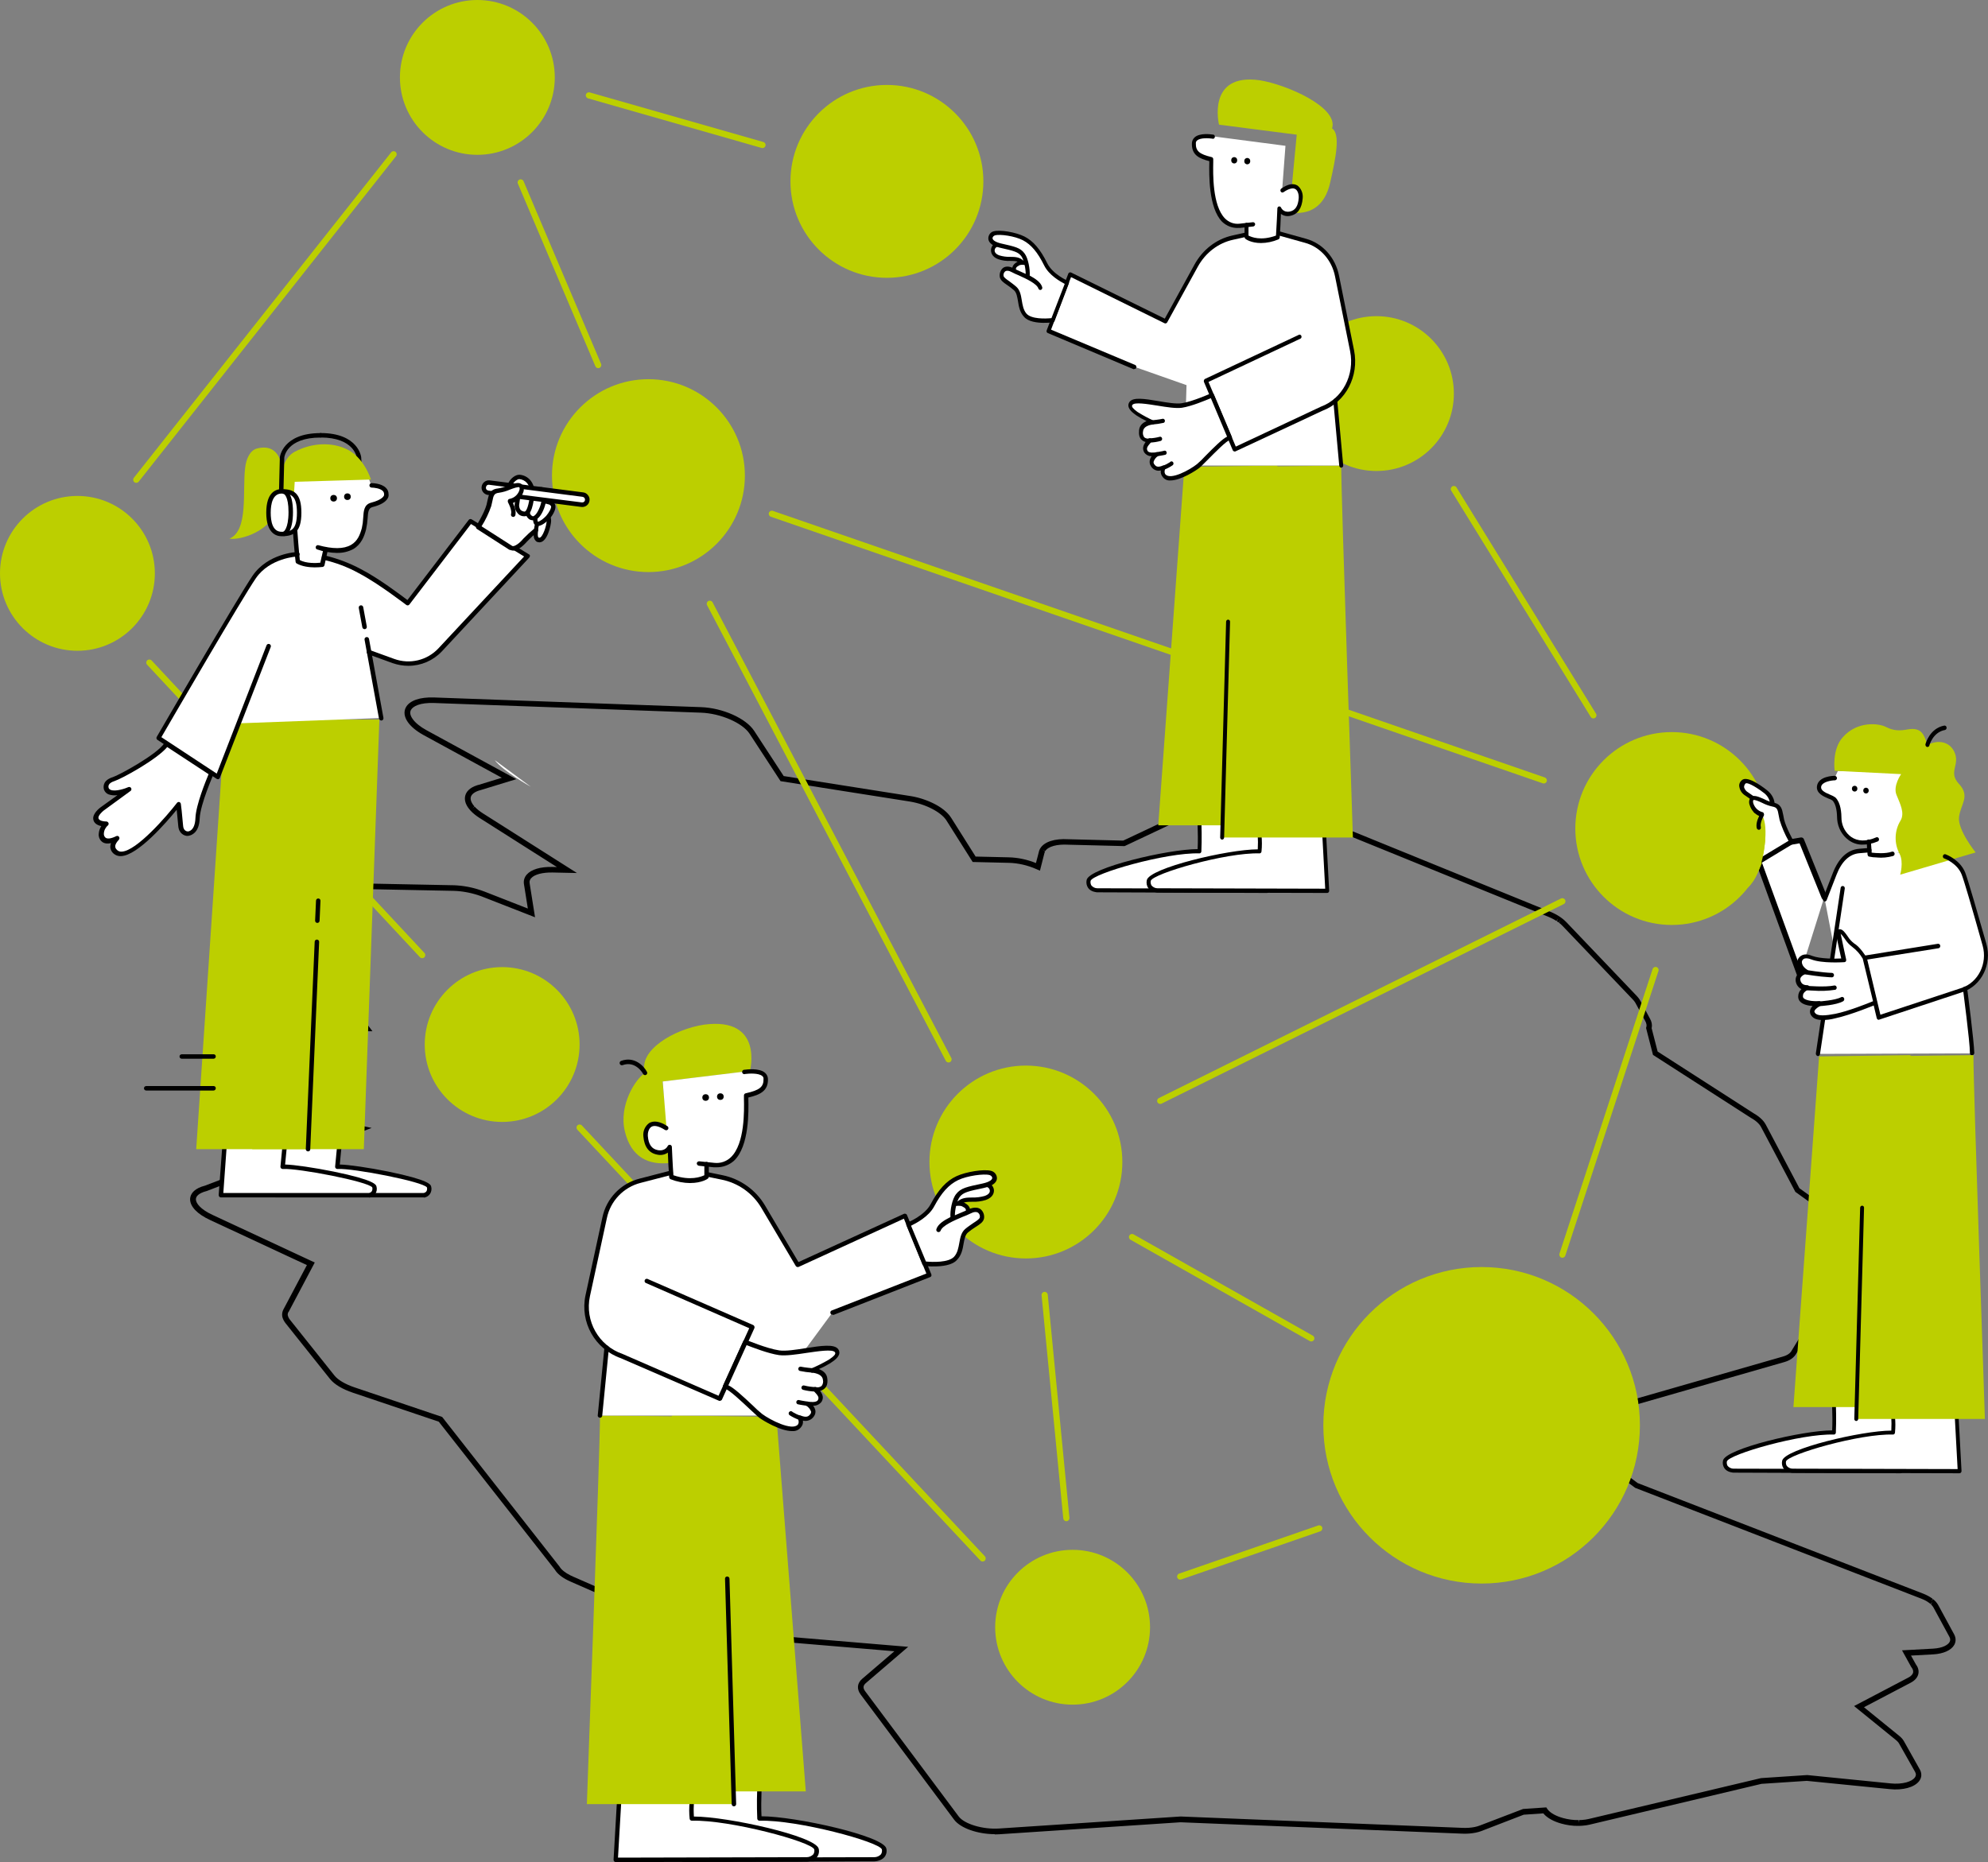 <?xml version="1.0" encoding="UTF-8"?>
<svg xmlns="http://www.w3.org/2000/svg" id="Ebene_2" viewBox="0 0 998 934.96">
  <rect x="0" y="0" width="998" height="934.96" fill="#808080" stroke="none"/>
  <defs>
    <style>.cls-1{fill:none;}.cls-2{fill:#fff;}.cls-3{fill:#bccf00;}</style>
  </defs>
  <g id="Ebene_3">
    <g>
      <g>
        <path class="cls-1" d="m961.44,662.38c.06-.06.13-.13.19-.19,1.6-1.79,1.51-4,0-6.12l-12.21-23.54s-.06-.1-.09-.15c-.11-.2-.23-.39-.36-.59-.06-.09-.12-.17-.19-.26-.13-.18-.26-.35-.41-.52-.09-.11-.19-.22-.29-.32-.13-.15-.27-.29-.42-.44-.13-.13-.27-.26-.42-.39-.13-.12-.27-.24-.41-.36-.18-.15-.36-.29-.55-.43-.09-.07-.17-.14-.26-.21l-43.68-31.38-17.02-32.22c-.05-.09-.11-.18-.16-.26-.07-.12-.14-.23-.21-.35-.11-.17-.22-.34-.35-.5-.08-.11-.17-.22-.26-.34-.14-.17-.28-.34-.44-.51-.1-.11-.2-.21-.3-.32-.17-.17-.34-.34-.52-.5-.11-.1-.23-.2-.34-.3-.2-.17-.4-.33-.61-.49-.13-.1-.26-.19-.39-.29-.22-.16-.45-.32-.68-.48-.14-.09-.28-.18-.43-.27-.24-.15-.49-.3-.75-.45-.08-.05-.16-.1-.24-.15l-48.61-31.27-3.25-12.61s0-.03.01-.04c.02-.07.02-.13.04-.2.04-.15.07-.3.09-.46.02-.15.03-.3.04-.45,0-.11,0-.22,0-.33,0-.21-.03-.42-.07-.63,0-.05-.02-.11-.03-.16-.14-.72-.44-1.45-.88-2.17l-4.63-8.6c-.04-.07-.09-.14-.13-.21-.08-.14-.16-.27-.25-.41-.12-.18-.25-.37-.38-.55-.07-.1-.15-.2-.23-.29-.18-.22-.37-.44-.57-.66-.03-.03-.05-.06-.08-.09l-35.32-37.01s-.04-.04-.06-.06c-.25-.26-.52-.52-.81-.78-.05-.04-.09-.09-.14-.13-.29-.25-.59-.5-.91-.74-.06-.04-.11-.09-.17-.13-.31-.23-.63-.46-.97-.68-.08-.05-.15-.1-.22-.15-.32-.21-.65-.41-.99-.6-.1-.06-.2-.12-.3-.18-.32-.18-.65-.35-.98-.52-.14-.07-.27-.14-.41-.21-.31-.15-.64-.3-.97-.45-.17-.07-.33-.15-.5-.22-.13-.05-.25-.11-.38-.17l-123.56-50.27s-.06-.03-.09-.04c-4.22-1.71-8.69-2.56-12.61-2.57l-30.96-.89c-3.96-.34-7.64.07-10.26,1.35h-.02s-.05.03-.07.04l-35.78,16.89-27.96-.71c-6.11-.39-11.04,1.04-12.76,3.87-.04.07-.09.13-.12.2-.08.15-.15.31-.21.47-.06.14-.11.28-.15.42-.01.05-.04.09-.05.13l-1.89,7.4-.39-.17c-4.27-1.88-9.33-3.11-14.16-3.22l-17.48-.41-12.71-20.15c-.05-.08-.12-.16-.17-.24-.14-.2-.28-.41-.44-.61-.11-.14-.23-.28-.35-.43-.16-.18-.32-.37-.49-.55-.15-.16-.31-.32-.47-.48-.16-.16-.32-.31-.5-.47-.2-.18-.4-.35-.61-.53-.16-.13-.33-.27-.5-.4-.24-.18-.48-.37-.73-.55-.17-.12-.35-.24-.52-.36-.26-.18-.52-.35-.8-.52-.2-.12-.4-.25-.6-.37-.27-.16-.54-.31-.81-.47-.23-.13-.47-.26-.71-.38-.26-.14-.52-.27-.79-.4-.27-.13-.55-.27-.84-.39-.25-.11-.5-.23-.76-.34-.31-.13-.62-.26-.93-.39-.25-.1-.5-.2-.76-.29-.32-.12-.64-.24-.97-.35-.27-.09-.54-.18-.81-.27-.31-.1-.62-.2-.94-.29-.31-.09-.62-.18-.94-.27-.28-.08-.56-.15-.85-.22-.36-.09-.72-.17-1.09-.25-.25-.05-.5-.11-.75-.16-.4-.08-.79-.15-1.19-.22-.14-.02-.28-.05-.42-.08l-63.99-10.09-15.17-23.24c-3.81-5.83-15.23-10.88-25.54-11.26l-133.99-4.86c-10.85-.39-16.21,4.19-11.97,10.21,1.56,2.22,4.21,4.31,7.46,6.09.03.01.05.03.08.04l.03.02s.07.04.1.05l41.91,22.87-14.7,4.51c-.23.06-.47.11-.7.18-5.92,1.83-6.86,6-3.08,10.27.04.05.08.09.13.14.26.28.53.57.83.85.11.11.23.21.34.31.24.22.49.43.75.65.2.16.41.33.62.49.2.15.41.31.62.46.3.21.61.42.93.63.11.07.2.14.31.21l42.98,27.28-7.2-.16c-8.56-.19-13.61,2.78-12.94,7,0,0,0,0,0,0l2.34,14.68-23.95-9.38c-.18-.07-.37-.13-.55-.2-.38-.14-.76-.28-1.15-.42-.28-.1-.56-.19-.84-.28-.36-.12-.72-.23-1.09-.34-.3-.09-.61-.17-.91-.26-.35-.1-.7-.19-1.06-.28-.31-.08-.62-.15-.93-.22-.36-.08-.71-.16-1.07-.23-.31-.06-.61-.12-.91-.17-.36-.07-.73-.13-1.09-.19-.3-.05-.6-.09-.9-.13-.36-.05-.72-.1-1.08-.14-.31-.03-.62-.06-.93-.09-.34-.03-.68-.06-1.02-.08-.33-.02-.65-.03-.98-.05-.23,0-.46-.03-.68-.03l-97.56-1.93c-10.98-.22-16.34,4.35-11.94,10.19l31.35,41.65h0c4.27,5.67,16.4,10.32,27.07,10.42l7.57,10.14-38.68-.29c-10.77-.08-16.04,4.42-11.75,10.03l22.54,29.46c2,3.15,6.91,6.25,13.23,8.28.05.02.1.04.16.05.46.15.93.28,1.41.42.22.06.43.13.65.19.34.09.69.18,1.03.26.37.09.74.18,1.11.26.1.02.19.05.28.07l7.5,1.61-78.24,29.95c-1.07.27-2.06.6-2.93,1.02-6.46,3.11-3.89,9.23,5.69,13.64l49.89,23.24-12.5,23.62s-.02.03-.03.05h0s0,.03,0,.03c-.18.35-.3.72-.37,1.1-.01.07-.03.14-.03.2-.05.39-.05.79.03,1.21,0,0,0,0,0,0,.07.39.22.8.41,1.21.04.09.08.18.13.27.22.41.47.84.82,1.26l22.31,27.98h0c2.05,2.58,6.04,4.85,10.79,6.44l43.55,14.71,58.59,74.69c.98,1.71,3.03,3.43,6.05,4.93.49.25,1.01.48,1.54.71l54.1,23.74c.92.41,1.91.76,2.92,1.09.18.06.36.12.55.18.37.12.75.22,1.12.33.27.08.55.15.83.22.34.09.68.17,1.02.25.37.08.75.16,1.14.23.27.05.54.11.81.16.65.11,1.3.21,1.97.3.19.02.38.04.57.06.4.05.79.09,1.19.13l98.93,8.32-18.68,16.02c-1.9,1.62-2.25,3.74-.58,5.97l46.96,62.89h0c3.17,4.24,12.8,7.19,21.5,6.62h.02s91.1-6.03,91.1-6.03l141.44,5.72s.08,0,.12,0c.42.02.84.02,1.26.01.09,0,.19,0,.28,0,.53,0,1.05-.03,1.58-.06.51-.04,1-.09,1.48-.15.13-.02.25-.04.38-.05.38-.05.74-.12,1.1-.18.11-.02.22-.04.32-.06.45-.1.89-.2,1.31-.32.01,0,.03,0,.04-.01.4-.12.77-.24,1.13-.38.05-.02.1-.03.14-.05l21.35-8.24,10.84-.73c.64,1,1.64,1.93,2.92,2.75.01,0,.03.02.04.02.3.19.62.38.95.56.13.07.27.14.41.21.22.11.44.23.67.34.25.12.52.22.78.33.13.05.25.11.38.16.35.14.71.27,1.08.39.05.02.1.04.15.05.42.14.84.27,1.28.39,0,0,.01,0,.02,0,2.57.72,5.44,1.11,8.29,1.09.08,0,.16,0,.24,0,.31,0,.61-.02.91-.04.18,0,.36-.01.54-.02h0s0,0,0,0h.02c.6-.04,1.18-.11,1.74-.19.11-.02.22-.03.33-.05.47-.07.93-.16,1.36-.26.07-.02.15-.03.22-.04l86.24-20.48,22.99-1.52,41.87,4.18h0c.69.07,1.39.11,2.09.13.1,0,.19,0,.29,0,.67,0,1.34,0,2.01-.05h.02c.64-.04,1.26-.12,1.85-.21.11-.02.22-.03.32-.05.6-.1,1.17-.22,1.7-.36.01,0,.02,0,.04-.01.55-.15,1.06-.32,1.54-.51.04-.02.08-.03.12-.05.48-.19.92-.41,1.32-.64.04-.02.08-.05.11-.07.8-.47,1.45-1.02,1.91-1.61.03-.03.05-.07.08-.1.46-.63.73-1.31.78-2.04,0,0,0,0,0,0,0,0,0,0,0,0,.01-.23,0-.46-.03-.69,0-.01,0-.02,0-.03-.03-.19-.08-.38-.14-.58-.02-.05-.03-.11-.04-.16-.05-.15-.12-.29-.19-.44-.04-.1-.08-.19-.13-.29-.02-.03-.02-.06-.04-.09l-7.98-14.18s-.05-.07-.07-.1c-.04-.07-.1-.14-.14-.22-.11-.17-.22-.34-.35-.5-.03-.04-.07-.08-.1-.12-.16-.2-.34-.4-.53-.59-.01-.01-.03-.03-.05-.04-.22-.22-.45-.43-.71-.63,0,0,0,0-.01-.01l-19.38-15.74,25.26-13.26s.09-.05.13-.07c.02-.01.05-.02.07-.04.22-.12.41-.24.6-.36.03-.02.05-.03.08-.05,2.78-1.82,3.12-4.42,1.22-6.83l-3.51-6.35,13.37-.73h.02c7.35-.4,11.51-3.99,9.32-8.03l-7.99-14.72c-.1-.19-.23-.37-.35-.56-.03-.05-.06-.1-.1-.15-.13-.18-.28-.35-.42-.52-.05-.06-.1-.13-.16-.19-.15-.17-.32-.33-.5-.49-.07-.06-.13-.13-.2-.19-.17-.15-.36-.3-.55-.45-.09-.07-.17-.14-.26-.21-.19-.14-.39-.27-.59-.41-.11-.07-.21-.15-.33-.22-.21-.13-.43-.26-.66-.39-.12-.07-.23-.14-.36-.21-.28-.15-.56-.29-.85-.43-.08-.04-.16-.08-.25-.12-.4-.19-.82-.36-1.25-.53l-143.46-55.57-40.99-30.36,114.76-32.96s0,0,0,0l.13-.04c.4-.12.79-.25,1.15-.39.16-.06.31-.14.46-.2.21-.09.43-.19.62-.29.18-.09.34-.19.51-.29.15-.09.29-.18.42-.27.17-.12.33-.23.48-.36.1-.08.18-.16.27-.24.39-.36.74-.73,1-1.15l10.1-16.54,21.02,8.88s.04.01.05.02c.4.17.81.33,1.23.48.27.1.55.18.82.27.17.06.34.12.52.17.27.08.54.15.81.22.19.05.38.11.58.16.25.06.5.11.75.17.22.05.44.1.67.15.24.05.48.08.72.12.24.04.47.08.71.12.26.04.52.06.79.09.22.02.43.05.65.07.34.03.67.05,1,.06.14,0,.29.02.43.03.48.02.96.02,1.44,0,3.66-.08,6.73-.99,8.56-2.52.02-.02.05-.04.08-.06,0,0,0,0,0,0,0,0,0,0,0,0l9.69-8.33s.05-.04.07-.06c.03-.02.06-.05.08-.07.12-.1.21-.21.31-.32Z"></path>
        <path d="m499.39,920.95c-8.56,0-17.2-3-20.38-7.24l-46.96-62.9c-2.06-2.76-1.76-5.7.8-7.87l16.14-13.83-95.6-8.04c-.33-.03-.66-.07-.98-.1l-.84-.09c-.69-.09-1.37-.19-2.03-.31l-.84-.17c-.39-.08-.79-.16-1.18-.24-.35-.08-.71-.17-1.06-.26-.29-.07-.57-.15-.86-.23-.39-.11-.78-.22-1.16-.34l-.5-.16c-1.25-.41-2.24-.78-3.11-1.16l-54.1-23.74c-.55-.24-1.09-.48-1.6-.74-3.14-1.55-5.42-3.42-6.58-5.39l-58.27-74.29-43.16-14.57c-5.18-1.73-9.22-4.15-11.39-6.82l-.1-.12-22.27-27.93c-.36-.45-.66-.92-.96-1.49-.06-.11-.11-.23-.17-.34-.26-.55-.43-1.05-.52-1.53-.1-.54-.11-1.08-.04-1.65l.04-.22c.1-.53.23-.98.42-1.38l.16-.32,11.78-22.26-48.56-22.62c-6.36-2.92-10.04-6.7-10.07-10.36-.01-1.38.54-3.97,4.36-5.81.89-.43,1.94-.8,3.11-1.1l73.76-28.24-3.07-.66c-.5-.11-.88-.21-1.26-.3-.44-.11-.75-.19-1.06-.27l-.66-.19c-.5-.14-.99-.28-1.46-.44l-.16-.05c-6.67-2.15-11.76-5.38-13.98-8.87l-22.48-29.36c-1.84-2.4-2.27-4.9-1.21-7.02,1.67-3.35,6.69-5.26,13.79-5.26h.3l35.86.27-5.47-7.33c-11-.29-22.9-4.99-27.42-10.88l-.09-.12-31.33-41.62c-1.89-2.51-2.32-5.09-1.21-7.26,1.75-3.43,6.96-5.36,14.3-5.17l97.56,1.93c.15,0,.31.01.46.02h.25c.33.02.67.04,1.01.06.35.02.7.05,1.05.09.33.03.64.06.97.09.37.04.74.09,1.12.14.31.04.62.09.93.14.37.06.75.12,1.12.19.31.06.63.12.94.18.37.07.74.16,1.11.24.32.07.64.15.96.23.37.09.73.19,1.1.29.31.09.63.17.94.27.32.1.65.2.98.31.43.14.72.23,1.01.33.4.14.79.28,1.18.43l.56.2,21.68,8.49-1.97-12.38c-.24-1.72.25-3.33,1.42-4.67,2.28-2.61,6.87-3.98,12.95-3.84l2.18.05-38.96-24.73c-.44-.29-.77-.51-1.09-.74-.23-.16-.44-.33-.66-.49-.22-.17-.45-.34-.66-.52-.28-.23-.54-.46-.8-.69l-.37-.34c-.32-.3-.62-.61-.9-.92l-.15-.17c-2.78-3.15-2.83-5.73-2.38-7.35.46-1.64,1.89-3.87,6.11-5.17.17-.05.35-.1.53-.14l.22-.05,11.46-3.52-39.23-21.4c-3.54-1.94-6.28-4.19-7.91-6.5-1.85-2.62-2.21-5.28-1.01-7.47,1.85-3.4,7.03-5.2,14.18-4.95l133.99,4.86c10.85.39,22.56,5.61,26.66,11.89l14.83,22.71,63.8,10.07c.42.07.83.14,1.24.22l.77.16c.37.08.75.17,1.12.26.3.07.59.15.88.23.33.09.65.18.97.28.32.09.64.19.96.3.29.1.57.19.85.29.33.11.67.24,1,.36.27.1.53.2.79.31.32.13.65.26.97.4l.78.35c.29.14.58.27.87.41.28.14.55.28.82.41.25.13.5.26.74.4.29.16.57.32.85.49l.63.38c.29.18.57.36.84.55l.55.39c.27.19.52.38.77.58.18.14.36.28.53.43.23.19.44.38.65.57.18.17.36.33.54.5.18.17.35.35.51.52.19.21.37.41.54.61.14.16.27.32.39.48.17.22.34.46.49.69.09.11.14.19.2.28l12.3,19.5,16.73.39c4.46.1,9.23,1.12,13.56,2.87l1.57-6.07c.03-.11.1-.29.17-.47.08-.2.17-.41.28-.61.05-.09.09-.16.14-.23,2.01-3.31,7.25-5,14.07-4.58l27.57.69,35.48-16.75c2.85-1.38,6.65-1.9,11.06-1.52l30.88.89c4.22.02,8.88.97,13.09,2.67l124.49,50.67c.43.19.77.35,1.1.51l.42.21c.36.19.71.36,1.04.55l.25.15c.43.25.78.46,1.12.68l.15.1c.45.3.8.54,1.12.79l.14.11c.38.29.71.56,1.02.83l.17.16c.3.26.59.55.87.83l35.49,37.2c.21.23.42.47.62.72.09.1.18.22.26.33.15.21.3.41.43.62.1.15.2.31.29.47.06.1.11.17.15.24l4.63,8.61c.48.78.84,1.67,1.02,2.56l.04.21c.04.27.07.54.08.81,0,.14,0,.28,0,.43,0,.2-.02.4-.05.59-.02.16-.05.33-.09.49l3.02,11.75,48.32,31.08c.27.16.54.32.8.48l.45.29c.26.17.5.34.74.52l.41.31c.23.18.45.36.66.54.12.1.25.22.37.33.2.18.39.37.58.55l.34.35c.18.19.34.38.49.57.1.13.21.26.3.39.14.19.28.38.4.58.09.13.17.27.25.41.09.13.14.22.19.31l16.87,31.92,43.62,31.35c.28.21.48.37.68.53.16.13.31.26.46.4.16.14.32.28.46.43.17.16.32.33.47.49.15.16.24.27.33.38.17.2.32.4.47.6l.22.31c.16.23.3.47.43.7l.1.17,12.17,23.47c1.86,2.68,1.8,5.58-.16,7.78-.04.05-.11.12-.18.19l-1.05-.93.92,1.07c-.1.1-.19.21-.31.3l-.13.12-9.88,8.47c-2.03,1.71-5.38,2.72-9.37,2.81-.5.01-1,0-1.51,0l-.31-.02c-.5-.03-.85-.05-1.2-.08l-.94-.1c-.19-.02-.38-.04-.56-.07-.22-.03-.42-.07-.62-.1l-.31-.05c-.19-.03-.38-.06-.57-.1-.16-.03-.33-.07-.5-.11l-.38-.08c-.2-.04-.4-.09-.6-.14l-.79-.21c-.22-.06-.45-.12-.67-.19l-.72-.24c-.23-.07-.46-.15-.69-.23-.44-.16-.87-.33-1.29-.51l-19.97-8.44-9.47,15.51c-.3.49-.69.95-1.25,1.46-.12.11-.22.2-.33.29-.18.14-.37.29-.58.43-.15.1-.32.21-.48.31-.22.13-.4.24-.59.34-.21.11-.45.22-.68.32l-.16.07c-.12.06-.24.11-.37.16-.4.15-.82.29-1.26.42l-112.17,32.21,38.55,28.55,143.28,55.5c.45.17.89.36,1.32.56l.18.09c.4.19.71.34,1,.5l.5.29c.2.12.41.23.6.35l.26.17c.32.22.54.37.75.52l.21.16-.72,1.22.87-1.1c.19.15.38.3.55.46l.18.17c.25.24.44.42.62.61l.14.17c.23.26.39.46.54.66l.12.18c.15.23.3.45.43.68l8,14.72c.97,1.79,1,3.68.09,5.33-1.51,2.71-5.46,4.49-10.56,4.77l-11.16.61,2.38,4.3c1.14,1.48,1.61,3.07,1.36,4.62-.26,1.61-1.29,3.05-2.98,4.16l-.15.09c-.2.13-.4.26-.63.38l-23.59,12.38,17.73,14.4c.3.25.57.49.82.73.28.28.48.51.68.74l.13.15c.15.19.28.39.42.6.09.14.14.21.18.28l.09.14,8.06,14.35s.06.11.1.21c.14.3.22.48.28.65l.06.21c.08.27.14.53.18.78l.02.16c.03.21.05.53.03.85l-.03.31c-.11.87-.45,1.71-1.02,2.48l-.1.13c-.57.74-1.35,1.4-2.3,1.96-.59.34-1.1.58-1.62.8-.66.26-1.22.45-1.82.61-.61.17-1.23.29-1.87.4l-.26.04c-.72.11-1.37.19-2.05.24-.72.05-1.42.06-2.13.05h-.32c-.72-.02-1.46-.07-2.19-.14l-41.76-4.16-22.76,1.5-86.35,20.5c-.48.11-.97.2-1.47.28l-.35.05c-.6.08-1.21.16-1.85.2-.16.01-.3.02-.44.02l-.36.02c-.25.01-.5.03-.76.03h-.19c-2.98.08-5.98-.38-8.74-1.15l-.14-.04c-.42-.12-.83-.24-1.23-.38l-.16-.06c-.39-.13-.78-.27-1.15-.42l-.53-.22c-.24-.1-.48-.2-.71-.31-.19-.09-.37-.18-.56-.28l-.59-.3c-.37-.21-.72-.41-1.05-.62-1.21-.78-2.17-1.61-2.88-2.5l-9.85.67-21.3,8.22c-.39.15-.8.28-1.23.41-.49.14-.97.25-1.45.36l-.23.04c-.49.1-.88.16-1.28.22l-.39.06c-.51.06-1.03.12-1.57.16-.55.04-1.1.06-1.65.07h-.18c-.55,0-.99,0-1.43-.02l-141.57-5.72-90.95,6.02c-.78.05-1.57.08-2.35.08Zm-354.63-262.16l-.04.09c-.12.22-.19.45-.24.72-.06.41-.05.67,0,.91.05.25.15.54.31.88l.1.22c.21.4.42.73.67,1.04l22.31,27.98c1.8,2.26,5.5,4.43,10.15,5.99l43.95,14.84,58.96,75.19c.86,1.5,2.8,3.05,5.46,4.37.48.24.97.46,1.47.68l54.1,23.74c.78.34,1.7.69,2.79,1.04l.53.17c.36.11.72.21,1.08.32.26.07.53.14.8.21.33.09.66.17.99.24.36.08.73.16,1.1.23l.79.16c.62.11,1.26.21,1.9.29l.81.09c.3.03.59.07.89.1l102.27,8.6-21.23,18.2c-1.43,1.21-1.54,2.5-.37,4.07l46.96,62.89c2.86,3.83,12.15,6.61,20.29,6.06l91.12-6.03,141.59,5.71c.52.02.92.02,1.32.02h.17c.6,0,1.1-.02,1.59-.06.48-.03.95-.08,1.4-.14l.36-.05c.34-.05.68-.11,1.01-.17l.3-.06c.43-.09.84-.19,1.22-.3.4-.12.74-.23,1.07-.36l.16-.05,21.73-8.32,11.67-.79.45.7c.51.8,1.37,1.6,2.49,2.32.32.2.6.37.91.54l.55.28c.15.08.29.15.45.22.2.09.4.18.6.26l.48.21c.34.13.68.26,1.03.37.54.19.94.31,1.35.42l.13.04c2.51.68,5.16,1.06,7.79,1.01l.26,1.4-.02-1.4c.22,0,.43-.01.65-.03l.72-.03c.61-.04,1.16-.11,1.68-.18l.32-.05c.43-.07.85-.15,1.26-.24l.18-.03,86.5-20.52,23.11-1.53h.12s41.87,4.19,41.87,4.19c.66.07,1.32.1,1.99.12h.18c.72.01,1.36,0,1.99-.04.62-.04,1.19-.11,1.75-.2l.3-.05c.55-.09,1.08-.2,1.58-.33.53-.14.99-.3,1.42-.47.53-.21.91-.4,1.26-.6.74-.44,1.26-.87,1.61-1.33.36-.49.53-.93.56-1.36v-.05c0-.15,0-.26-.02-.37-.02-.15-.05-.27-.09-.4-.06-.19-.1-.28-.14-.37l-.19-.42-8.1-14.33c-.08-.12-.16-.25-.27-.38-.22-.27-.36-.43-.52-.59-.23-.22-.43-.4-.65-.58l-21.05-17.09,27.29-14.32c.21-.11.35-.2.49-.29l.16-.1c.67-.44,1.55-1.21,1.72-2.24.16-.98-.38-1.92-.87-2.53l-.13-.19-4.59-8.31,15.6-.85c4.89-.27,7.48-1.9,8.28-3.33.45-.81.42-1.67-.1-2.62l-8-14.72c-.08-.15-.18-.29-.28-.43l-.09-.14c-.09-.13-.21-.26-.33-.4l-.12-.14c-.16-.17-.3-.31-.45-.45l.76-1.21-.94,1.04c-.13-.12-.28-.23-.42-.35l-.18-.14c-.28-.21-.46-.33-.64-.45l-.3-.21c-.16-.1-.33-.19-.49-.29l-.43-.25c-.25-.14-.52-.27-.79-.4l-.15-.07c-.45-.21-.84-.38-1.25-.53l-143.63-55.64-43.42-32.16,117.49-33.74c.49-.14.83-.26,1.16-.38l.41-.18c.19-.08.37-.16.53-.25.15-.07.28-.15.41-.23.14-.09.26-.16.37-.24.14-.1.27-.19.39-.29l.18-.16c.38-.35.62-.62.78-.87l10.73-17.57,22.13,9.35c.43.18.82.33,1.21.47.2.07.4.14.6.2l.68.22c.19.06.39.11.58.16l2.08.49c.17.03.32.06.48.08l2.25.3c.31.03.63.04.95.06l.41.02c.46.02.91.02,1.36,0,3.31-.07,6.11-.88,7.69-2.2l.13-.1,9.63-8.27,1.07.93-.93-1.05.34-.35c1.16-1.29,1.13-2.76-.05-4.42l-.1-.17-12.29-23.66c-.09-.16-.18-.32-.29-.48l-.12-.17c-.15-.2-.26-.35-.39-.5l-.22-.24c-.15-.16-.27-.29-.41-.42-.12-.11-.24-.23-.37-.34-.12-.11-.24-.21-.37-.32-.16-.13-.33-.26-.5-.38l-.16-.13-44.02-31.63-.15-.29-17.15-32.43c-.06-.11-.12-.2-.18-.29-.1-.15-.19-.29-.29-.43-.08-.1-.15-.19-.23-.29-.12-.15-.25-.3-.39-.45l-.27-.28c-.14-.14-.3-.3-.46-.45l-.31-.27c-.19-.16-.37-.31-.56-.46l-.35-.26c-.21-.15-.42-.3-.64-.44l-.4-.25c-.23-.14-.46-.28-.7-.42l-.31-.19-49.07-31.56-3.49-13.54.13-.39s0-.08.03-.16c.02-.08.04-.18.06-.29.02-.11.02-.21.03-.32,0-.07,0-.14,0-.22,0-.16-.02-.31-.05-.46-.14-.69-.37-1.26-.72-1.83l-4.78-8.84c-.06-.11-.14-.23-.21-.34-.11-.16-.22-.32-.33-.48l-.19-.25c-.17-.21-.33-.4-.51-.59l-.11-.12-35.29-36.97c-.28-.29-.53-.52-.79-.76l-.15-.14c-.24-.21-.53-.44-.82-.66l.68-1.24-.84,1.12c-.29-.22-.59-.43-.9-.63l.55-1.31-.76,1.18c-.3-.19-.61-.38-.93-.57l-.29-.17c-.3-.17-.61-.33-.93-.49l-.38-.19c-.3-.15-.61-.29-.93-.43l-.83-.36-123.57-50.27c-3.98-1.61-8.27-2.49-12.18-2.51l-30.99-.9c-3.94-.34-7.32.09-9.6,1.21l-36.18,17.08-28.29-.71c-5.63-.34-10.13.9-11.53,3.2l-1.31-.54,1.21.7c-.05.09-.09.2-.13.31-.04.11-.08.2-.11.3l-.07.2-2.26,8.88-1.9-.83c-4.3-1.9-9.14-3-13.63-3.11l-18.24-.43-13.25-20.98c-.13-.19-.25-.37-.39-.54-.1-.13-.21-.26-.31-.38-.14-.16-.29-.33-.44-.5-.14-.14-.28-.29-.43-.44-.14-.14-.29-.28-.45-.42-.19-.17-.37-.33-.57-.49-.15-.12-.31-.25-.46-.37-.22-.17-.45-.34-.68-.51l-.5-.35c-.24-.16-.49-.33-.75-.49l-.57-.35c-.25-.15-.5-.3-.77-.44-.23-.13-.46-.25-.69-.37-.25-.13-.5-.26-.75-.38-.26-.13-.53-.25-.8-.38l-.73-.33c-.29-.12-.59-.25-.89-.37-.25-.1-.49-.19-.73-.28-.31-.12-.62-.23-.93-.34-.27-.09-.53-.18-.8-.27-.29-.09-.59-.19-.9-.28-.3-.09-.6-.18-.91-.26l-.82-.21c-.35-.09-.69-.17-1.04-.24l-.73-.15c-.38-.08-.76-.15-1.15-.21l-.41-.07-64.6-10.19-15.51-23.76c-3.59-5.5-14.54-10.26-24.42-10.62l-133.99-4.86c-7.04-.25-10.61,1.63-11.62,3.48-.68,1.25-.39,2.77.84,4.53,1.38,1.96,3.8,3.93,6.99,5.67h0l.16.09,44.88,24.48-18.2,5.57c-.12.03-.24.06-.36.09-2.36.73-3.86,1.88-4.25,3.25-.37,1.33.26,3.02,1.79,4.75l-.92,1.07,1.04-.94c.23.26.49.52.76.78l.24.22c.3.27.53.47.78.67.19.16.39.31.59.46.19.15.38.29.59.44.28.2.58.4.88.6l.18.12,47.34,30.04-12.23-.26c-5.08-.09-9.11.97-10.78,2.88-.6.69-.86,1.45-.77,2.31l.07.14-.02.23,2.69,16.92-26.76-10.46c-.37-.14-.73-.27-1.11-.4-.28-.1-.55-.18-.82-.27-.44-.14-.74-.24-1.05-.33-.3-.09-.59-.17-.89-.25-.35-.1-.69-.19-1.03-.27-.3-.07-.6-.14-.9-.21-.35-.08-.69-.16-1.04-.23-.3-.06-.59-.12-.89-.17-.35-.06-.7-.13-1.06-.18-.29-.05-.58-.09-.87-.13-.35-.05-.7-.09-1.04-.13-.3-.03-.6-.06-.9-.09-.33-.03-.66-.06-.98-.08-.32-.02-.63-.03-.94-.04l-.66-.03-97.56-1.93c-7.2-.13-10.8,1.79-11.75,3.65-.61,1.2-.29,2.65.95,4.3l31.38,41.68c4.04,5.33,15.67,9.73,25.94,9.83h.69s9.67,12.96,9.67,12.96l-41.5-.31c-5.82-.06-10.41,1.41-11.56,3.71-.57,1.15-.26,2.51.93,4.07l22.55,29.46c1.89,2.96,6.67,5.91,12.55,7.8l-.27,1.38.43-1.33c.45.14.91.28,1.37.41l.63.18c.29.08.58.15.87.22.49.12.85.21,1.21.29l12.39,2.67-82.8,31.69c-1.02.25-1.91.57-2.66.92-1.27.61-2.79,1.68-2.77,3.26.02,1.92,2.24,4.99,8.44,7.84l51.23,23.87-13.17,24.89Zm816.68,3.59h.02-.02Z"></path>
      </g>
      <path class="cls-3" d="m775,393.4c-.17,0-.34-.03-.51-.09l-387.53-133.85c-.81-.28-1.24-1.17-.96-1.98.28-.81,1.17-1.24,1.98-.96l387.53,133.85c.81.28,1.24,1.17.96,1.98-.22.64-.83,1.05-1.47,1.05Z"></path>
      <path class="cls-3" d="m382.79,74.35c-.14,0-.29-.02-.43-.06l-87.16-24.9c-.83-.24-1.3-1.1-1.07-1.92.24-.83,1.1-1.29,1.92-1.07l87.16,24.9c.83.24,1.3,1.1,1.07,1.92-.2.68-.82,1.13-1.5,1.13Z"></path>
      <path class="cls-3" d="m300.31,184.85c-.61,0-1.18-.36-1.43-.95l-38.91-91.71c-.34-.79.03-1.71.82-2.04.79-.33,1.7.03,2.04.83l38.91,91.71c.34.79-.03,1.71-.82,2.04-.2.08-.4.12-.61.12Z"></path>
      <path class="cls-3" d="m476.18,533.48c-.56,0-1.1-.3-1.38-.83l-119.84-228.78c-.4-.76-.1-1.7.66-2.1.76-.4,1.7-.1,2.1.66l119.84,228.78c.4.76.1,1.7-.66,2.1-.23.12-.48.18-.72.18Z"></path>
      <circle class="cls-3" cx="325.52" cy="238.82" r="48.42"></circle>
      <circle class="cls-3" cx="239.64" cy="38.87" r="38.87"></circle>
      <circle class="cls-3" cx="38.87" cy="287.89" r="38.87"></circle>
      <circle class="cls-3" cx="252.09" cy="524.46" r="38.87"></circle>
      <circle class="cls-3" cx="538.46" cy="817.05" r="38.87"></circle>
      <circle class="cls-3" cx="690.99" cy="197.62" r="38.87"></circle>
      <g>
        <path class="cls-2" d="m170.73,572.77s-.78,8.82-1.23,12.83c7.37-.45,45.09,6.47,45.98,10.16.52,1.78-.5,3.63-2.28,4.15-.13.04-.26.07-.4.09h-74.44l2.12-28.68,30.24,1.45Z"></path>
        <path d="m212.88,601.34c1.22-.19,2.32-.87,3.01-1.9.7-1.09.91-2.43.56-3.68-.22-.89-.78-3.24-21.43-7.48-9.93-2.01-19.86-3.46-24.44-3.57.45-4.35,1.12-11.61,1.12-11.61.1-.32.02-.66-.22-.89-.2-.22-.48-.34-.78-.33l-30.24-1.56c-.56-.05-1.06.37-1.11.93,0,.02,0,.05,0,.07l-2.12,28.68c0,.33.11.65.33.89.2.22.48.34.78.33h74.44q.11,0,.11.11Zm-71.42-28.68l27.9,1.45c-.22,2.46-.78,8.48-1.12,11.61-.07.61.38,1.16.99,1.23.08,0,.16,0,.24,0,7.81-.45,42.97,6.36,44.86,9.26.17.64.09,1.32-.22,1.9-.34.49-.86.81-1.45.89h-73.1l1.9-26.34Z"></path>
        <path class="cls-2" d="m143.25,572.77s-.78,8.82-1.23,12.83c7.37-.45,45.2,6.47,45.98,10.16.52,1.78-.5,3.63-2.28,4.15-.13.04-.26.07-.4.09h-74.44l2.12-28.68,30.24,1.45Z"></path>
        <path d="m185.43,601.34c1.22-.19,2.32-.87,3.01-1.9.7-1.09.91-2.43.56-3.68-.22-.89-.78-3.24-21.43-7.48-9.93-2.01-19.86-3.46-24.44-3.57.45-4.35,1.12-11.61,1.12-11.61.1-.32.02-.66-.22-.89-.2-.22-.48-.34-.78-.33l-30.24-1.56c-.56-.05-1.06.37-1.11.93,0,.02,0,.05,0,.07l-2.12,28.68c0,.33.11.65.33.89.2.22.48.34.78.33h74.44q.11,0,.11.11Zm-71.42-28.68l27.9,1.45c-.22,2.46-.78,8.48-1.12,11.61-.07.61.38,1.16.99,1.23.08,0,.16,0,.24,0,7.81-.45,42.97,6.36,44.86,9.26.17.64.09,1.32-.22,1.9-.34.49-.86.81-1.45.89h-73.1l1.9-26.34Z"></path>
        <polygon class="cls-3" points="190.45 361.3 141.13 361.3 126.62 577.01 182.64 577.01 190.45 361.3"></polygon>
        <polygon class="cls-3" points="162.44 361.3 113 361.3 98.5 577.01 154.63 577.01 162.44 361.3"></polygon>
        <path d="m160.43,462.29l.45-10.04c0-.62-.5-1.12-1.12-1.12s-1.12.5-1.12,1.12l-.45,10.04c0,.62.5,1.12,1.12,1.12h0c.62,0,1.12-.5,1.12-1.12Z"></path>
        <path d="m155.75,577.01l4.46-104.12c0-.62-.5-1.12-1.12-1.12s-1.12.5-1.12,1.12l-4.46,104.12c0,.62.5,1.12,1.12,1.12h0c.58.04,1.08-.4,1.12-.98,0-.05,0-.09,0-.14Z"></path>
        <path d="m108.32,546.44c.04-.58-.4-1.08-.98-1.12-.05,0-.09,0-.14,0h-33.81c-.62,0-1.12.5-1.12,1.12s.5,1.12,1.12,1.12h33.81c.62,0,1.12-.5,1.12-1.12Z"></path>
        <path d="m108.32,530.48c.04-.58-.4-1.08-.98-1.12-.05,0-.09,0-.14,0h-15.96c-.62,0-1.12.5-1.12,1.12s.5,1.12,1.12,1.12h15.96c.62,0,1.12-.5,1.12-1.12Z"></path>
        <path class="cls-2" d="m148.41,266.68s.78,11.94,1.34,15.18c4.13,2.9,12.16,1.79,12.16,1.79l1.67-7.59,1,.22c14.06,2.23,16.74-5.58,18.08-10.6,1.45-5.47-.33-10.71,3.79-11.83,8.26-2.12,7.37-5.36,7.37-5.36,0-4.46-7.37-4.46-7.37-4.46l-1.56-4.46-39.51.45,3.01,26.67Z"></path>
        <path class="cls-3" d="m211.95,481.12c-.42,0-.83-.17-1.14-.5l-136.96-146.86c-.59-.63-.55-1.61.08-2.2.63-.59,1.61-.55,2.2.08l136.96,146.86c.59.63.55,1.61-.08,2.2-.3.28-.68.42-1.06.42Z"></path>
        <path id="sarm" class="cls-2" d="m149.3,278.18s-14.17.56-21.65,11.38c-7.48,10.82-47.99,80.8-47.99,80.8l29.8,19.61,10.38-26.78,71.65-2.68-5.47-30.24-.56-2.9,12.28,4.46c8.22,2.99,17.44.8,23.44-5.58l43.86-47.09-28.68-17.52-31.58,41.18s-13.73-10.82-23.99-16.07c-5.66-3.06-11.7-5.35-17.97-6.81l-13.5-1.75Z"></path>
        <path class="cls-3" d="m141.6,235.44s-.45-13.28-12.5-10.27c-3.68.89-5.58,5.47-6.03,9.71-1.45,11.61,1.79,31.58-7.92,35.6,6.03.89,21.43-4.13,24.11-15.74,1.58-6.31,2.36-12.8,2.34-19.31Z"></path>
        <path d="m180.65,238.19h0c.62,0,1.12-.49,1.12-1.11,0-.04,0-.08,0-.12l-.45-7.37c0-.11-1.34-12.16-20.42-12.16-.62,0-1.12.5-1.12,1.12s.5,1.12,1.12,1.12c17.07,0,18.19,10.04,18.19,10.16l.45,7.37c.01.57.48,1.02,1.04,1.01.02,0,.05,0,.07,0Z"></path>
        <path d="m169.16,277.62c2.83.07,5.64-.58,8.15-1.9,4.02-2.34,5.58-6.36,6.47-9.93.4-1.84.66-3.7.78-5.58.22-3.35.45-5.02,2.34-5.58,4.02-1,6.58-2.46,7.7-4.35.43-.66.58-1.46.45-2.23.01-1.18-.47-2.32-1.34-3.12-2.34-2.34-6.92-2.34-7.14-2.34-.62,0-1.12.5-1.12,1.12s.5,1.12,1.12,1.12c1.12,0,4.24.33,5.58,1.67.42.41.66.97.67,1.56v.33c.11.56-.89,2.57-6.58,4.02-3.57,1-3.68,4.24-3.91,7.59-.07,1.73-.3,3.45-.67,5.13-.89,3.24-2.12,6.58-5.47,8.48-3.68,2.12-9.15,2.12-16.52.11-.61-.04-1.15.42-1.19,1.04-.03.46.22.89.63,1.08,3.23,1.13,6.62,1.73,10.04,1.79Z"></path>
        <path d="m158.11,284.88c1.3,0,2.61-.08,3.91-.22.44-.11.79-.45.89-.89l1.67-7.59c.12-.62-.28-1.22-.89-1.34-.62-.12-1.22.28-1.34.89l-1.56,6.81c-1.9.22-7.14.45-10.27-1.34-.45-3.68-1.23-14.4-1.23-14.51-.06-.62-.61-1.07-1.23-1-.62.06-1.07.61-1,1.23,0,.45.89,12.05,1.34,15.18.03.31.19.59.45.78,2.68,1.56,6.47,2.01,9.26,2.01Z"></path>
        <circle cx="174.41" cy="249.39" r="1.67"></circle>
        <circle cx="167.49" cy="250.17" r="1.67"></circle>
        <path class="cls-3" d="m186.23,240.79l-38.28,1.12-.89,14.73h-5.25s-5.02-23.88,6.14-29.8c9.04-4.8,18.75-4.69,25.78-1.45,9.04,4.02,12.5,15.4,12.5,15.4Z"></path>
        <path d="m141.04,253.29c.62,0,1.12-.5,1.12-1.12l.56-22.43c0-.33,1.23-10.04,18.19-10.04.62,0,1.12-.5,1.12-1.12s-.5-1.12-1.12-1.12c-19.08,0-20.42,12.05-20.42,12.16l-.56,22.54c0,.62.5,1.12,1.12,1.12h0Z"></path>
        <path class="cls-2" d="m134.9,257.42c0,5.91,1.67,10.71,6.58,10.71s8.82-.89,8.82-10.71-3.91-10.71-8.82-10.71-6.58,4.8-6.58,10.71Z"></path>
        <path d="m141.37,269.25c6.14,0,9.93-2.01,9.93-11.83s-3.79-11.83-9.93-11.83c-2.9,0-7.7,1.56-7.7,11.83s4.91,11.83,7.7,11.83Zm0-21.43c4.46,0,7.7.67,7.7,9.6s-3.12,9.6-7.7,9.6-5.47-5.25-5.47-9.6,1-9.6,5.47-9.6Z"></path>
        <path d="m142.49,269.14h.35c.67-.22,4.24-1.79,4.24-12.05s-3.68-11.16-4.46-11.27c-.62,0-1.12.5-1.12,1.12,0,.58.43,1.06,1,1.12.11,0,2.34,1,2.34,9.04,0,8.7-2.57,9.93-2.68,9.93-.55.2-.88.76-.78,1.34.2.44.62.74,1.1.78Z"></path>
        <path d="m205.09,334.31c6.34-.02,12.39-2.64,16.74-7.25l43.86-47.09c.22-.24.34-.56.33-.89,0-.35-.23-.66-.56-.78l-28.68-17.52c-.47-.3-1.09-.2-1.45.22l-30.8,40.29c-3.24-2.46-14.62-11.05-23.32-15.51-5.77-3.09-11.93-5.42-18.3-6.92-.62-.12-1.22.28-1.34.89-.12.62.28,1.22.89,1.34,6.16,1.4,12.09,3.65,17.63,6.7,10.04,5.25,23.66,15.85,23.88,15.96.22.17.5.25.78.22.31-.03.59-.19.78-.45l30.91-40.4,26.67,16.29-42.97,46.09c-5.66,6.08-14.4,8.19-22.21,5.36l-12.28-4.46c-.59-.22-1.24.08-1.45.67-.22.59.08,1.24.67,1.45l12.28,4.46c2.55.88,5.23,1.33,7.92,1.34Z"></path>
        <path d="m191.37,361.77h.22c.61-.11,1.01-.69.9-1.3,0-.01,0-.03,0-.04l-7.24-39.65c-.12-.62-.72-1.02-1.34-.89-.62.12-1.02.72-.89,1.34l7.25,39.62c.15.5.59.86,1.1.93Z"></path>
        <path d="m183.01,315.9h.22c.61-.11,1.01-.69.9-1.3,0-.01,0-.03,0-.04l-1.79-9.71c-.12-.62-.72-1.02-1.34-.89-.62.12-1.02.72-.89,1.34l1.79,9.71c.13.52.58.88,1.12.89Z"></path>
        <path d="m109.36,391.23h.33c.32-.1.57-.35.67-.67l25.56-65.73c.22-.59-.08-1.24-.67-1.45-.59-.22-1.24.08-1.45.67l-25,64.39-27.79-18.3c4.8-8.26,40.51-69.75,47.43-79.79,7.03-10.27,20.65-10.94,20.87-10.94.62,0,1.12-.5,1.12-1.12s-.5-1.12-1.12-1.12c-.56,0-14.84.67-22.54,11.94-7.37,10.82-47.65,80.13-48.1,80.91-.27.5-.13,1.12.33,1.45l29.79,19.61c.17.12.37.17.57.15Z"></path>
        <path class="cls-2" d="m265.36,269.25l-17.06-12.53s6.51-12.92,18.5-6.16c13.8,7.92-1.44,18.69-1.44,18.69Z"></path>
        <path class="cls-2" d="m274.16,258.76s1.44.31,1.47,2.71c.03,2.4-2.03,9.63-4.68,9.69-2.64.06-1.89-3.83-1.8-4.99.09-1.16,1.46-7.21,1.46-7.21,0,0,2.72-.87,3.54-.2Z"></path>
        <path d="m269.64,272.09c.4.12.81.2,1.23.23,4-.13,5.76-8.78,5.81-10.79,0-2.41-1.18-3.45-2.02-3.77-1.27-.73-3.56,0-4.46.19-.37.12-.65.41-.77.78-.13.66-1.31,6.19-1.39,7.35v.36c-.13,1.26-.45,3.65.73,4.93.2.33.51.59.88.71Zm4.22-12.28c.21.08.51.56.57,1.65,0,2.61-2.08,8.53-3.64,8.53-.35,0-.46-.06-.51-.2-.51-.55-.25-2.48-.21-3.19l.06-.46c0-.7.7-4.03,1.27-6.44.69-.2,1.41-.29,2.13-.26.13.32.23.36.33.4v-.03Z"></path>
        <path class="cls-2" d="m272.97,251.59s3.41.12,4.46,1.72c1.05,1.6-1.39,5.2-2.48,6.46s-4.54,4.35-5.95,2.73.87-10.65,3.96-10.91Z"></path>
        <path d="m269.2,263.86c.27.13.57.2.87.22,2.51,0,5.64-3.46,5.78-3.53s4.46-5.1,2.5-7.81c-1.46-2.11-5.02-2.16-5.38-2.23h-.1c-1.5.15-2.82,1.43-3.88,3.88-1.12,2.68-2.05,7.22-.75,8.81.28.27.61.49.96.66Zm6.24-10.64c.44.15.83.43,1.12.79.57.7-.93,3.35-2.41,5.06-1.05,1.12-3.14,2.86-4.08,2.86h-.11c-.36-.61-.12-4.35,1.32-7.15.66-1.42,1.32-1.87,1.71-1.96.84.01,1.68.17,2.47.46v-.04Z"></path>
        <path class="cls-2" d="m267.49,246.88c1.27-.85,2.77-1.27,4.3-1.22,2.18.23,1.8,5.58.33,9.1-1.46,3.52-3.25,6.28-5.58,5.14-2.33-1.14-1.94-3.97-1.77-5.33.17-1.36,2.72-7.69,2.72-7.69Z"></path>
        <path d="m266.36,261.03c.78.28,1.62.28,2.4,0,1.7-.67,3.16-2.61,4.4-5.85,1.12-3.01,1.71-7.23.59-9.33-.36-.68-1.02-1.15-1.77-1.28-1.8-.08-3.57.41-5.08,1.39-.19.17-.32.23-.41.45-.59,1.56-2.66,6.63-2.77,8.14v.36c-.1,1.52-.25,4.69,2.44,6.08l.2.04Zm5.19-14.14c.08.04.14.1.17.18.62,1.19.36,4.68-.68,7.39-1.41,3.65-2.68,4.46-3.11,4.66-.25.16-.58.13-.8-.07-1.32-.62-1.27-2.29-1.24-3.95v-.35c.65-2.37,1.47-4.69,2.43-6.95.88-.77,2.06-1.1,3.21-.92h.02Z"></path>
        <path class="cls-2" d="m260.96,243.65s-.81,5.58-1.28,8.93,1.27,5.39,3.64,5.46,3.55-5.8,3.96-10.31c.41-4.51-2.53-8.02-6.37-8.3-1.52-.1-4.06,1.55-4.82,4.13"></path>
        <path d="m261.54,258.94c.54.2,1.11.3,1.69.29,3.63.19,4.73-7.03,5.07-11.33.24-2.44-.5-4.88-2.06-6.77-1.33-1.58-3.23-2.56-5.28-2.75-2.08-.2-5.03,1.9-6.09,4.95-.16.6.19,1.21.79,1.38.6.16,1.21-.19,1.38-.79.7-2.12,2.88-3.44,3.68-3.35,1.47.12,2.84.81,3.81,1.93,1.19,1.44,1.76,3.29,1.61,5.16-.56,6.13-1.91,9.32-2.82,9.21-.77-.04-1.5-.36-2.04-.9-.65-.93-.85-2.11-.56-3.2.47-3.41,1.28-8.93,1.28-8.93l-2.23-.39s-.81,5.58-1.28,8.93c-.4,1.74,0,3.57,1.12,4.97.47.73,1.16,1.29,1.96,1.6Z"></path>
        <path class="cls-2" d="m245.07,247.36l46.87,6.03c1.38.19,2.64-.77,2.85-2.14h0c.19-1.37-.76-2.64-2.13-2.85l-46.82-6.03c-1.38-.19-2.65.76-2.86,2.13h0c-.23,1.34.67,2.62,2.02,2.85.02,0,.05,0,.07.01Z"></path>
        <path d="m244.11,248.29c.27.13.57.2.87.22h0l46.87,6.03c2,.26,3.83-1.15,4.09-3.15,0-.02,0-.04,0-.06.15-.96-.13-1.94-.76-2.68-.57-.8-1.46-1.32-2.44-1.42l-46.87-6.03c-2.02-.24-3.85,1.21-4.09,3.23-.2,1.66.75,3.25,2.31,3.86h.01Zm1.12-1.96c-.38-.06-.73-.24-1-.5-.23-.32-.34-.72-.3-1.12.07-.38.24-.73.5-1,.31-.25.72-.36,1.12-.3l46.82,6.03c.38.06.73.24,1,.5.23.33.34.72.31,1.12-.08.75-.75,1.29-1.5,1.21-.01,0-.03,0-.04,0l-46.87-5.93h-.03Z"></path>
        <path class="cls-2" d="m269.02,266.24c-1.91,1.53-3.71,3.19-5.38,4.98-1.38,1.74-4.97,5.14-7.1,3.85-2.13-1.29-16.2-10.4-16.2-10.4,0,0,4.18-6.53,5.26-10.89,1.07-4.36.78-7,4.9-7.44,4.12-.45,9.5-3.88,11.16-2.3,1.66,1.58-1,7.28-5.47,7.71,1.6,3,2.05,5.21,1.71,6.75"></path>
        <path d="m256.56,276.27c3.35,1.28,7.81-4.17,8-4.34,1.63-1.72,3.37-3.33,5.2-4.82.48-.41.54-1.13.13-1.62-.41-.48-1.13-.54-1.62-.13-1.96,1.61-3.82,3.32-5.58,5.14-1.84,2.29-4.61,4.22-5.58,3.6l-15.36-9.84c2.02-3.2,3.66-6.62,4.88-10.2.22-.87.39-1.64.52-2.31.6-3.11.96-4.05,3.35-4.33,1.9-.28,3.76-.82,5.51-1.6,1.69-.66,4.31-1.56,4.71-1.12.17.19.28.83-.08,1.76-.8,2.07-2.6,3.59-4.78,4.03-.38.03-.71.28-.85.64-.14.34-.14.72,0,1.06,1.73,3.35,1.8,4.99,1.54,5.96-.16.59.19,1.21.78,1.37.59.16,1.21-.19,1.37-.78h0c.4-1.64,0-3.71-1.19-6.19,2.38-.85,4.24-2.73,5.07-5.11.64-1.35.46-2.94-.46-4.12-1.45-1.51-4.06-.6-7.12.49-1.59.69-3.26,1.18-4.98,1.44-4.12.45-4.62,3.01-5.28,5.98-.13.67-.31,1.43-.49,2.23-1.12,4.12-5.1,10.48-5.13,10.58-.34.51-.21,1.21.31,1.55.01,0,.03.02.04.03l16.2,10.41c.3.04.59.12.87.23Z"></path>
        <path class="cls-2" d="m106.12,388.3s-6.7,15.08-6.96,22.5c-.39,7.9-4.97,7.71-4.97,7.71,0,0-3.18,0-3.54-4.03-.51-5.46-1.05-10.75-1.05-10.75,0,0-24.67,32.01-32.17,23.57,0,0-2.67-2.43,1.12-6.23,0,0-4.64,2.59-6.81.61-2.16-1.98-.69-6.03,1.39-7.71,0,0-4.87.19-5.17-2.86-.23-2.23,3.12-4.66,3.12-4.66l13.63-9.95s-9.66,4.2-11.49-.21c-.56-2.12.35-3.85,3.72-5,3.37-1.15,22.62-11.58,26.44-17.52,2.2,1.26,22.74,14.53,22.74,14.53Z"></path>
        <path d="m97.29,418.46l.26-.21c1.67-1.48,2.57-3.93,2.7-7.32.29-7.12,6.87-21.96,6.87-22.07.19-.5.03-1.07-.4-1.39l-22.62-14.6c-.25-.17-.56-.24-.86-.18-.28.11-.54.27-.76.48-3.55,5.58-22.53,15.96-25.82,17.03-4.69,1.48-4.99,4.31-4.46,6.34l.07.09c.4,1.02,1.21,1.84,2.23,2.23,1.44.48,2.96.62,4.46.4l-8.6,6.2c-.35.28-3.82,2.92-3.56,5.72.23,2.23,2.12,3.17,4.05,3.62-.76,1.17-1.2,2.51-1.29,3.91-.14,1.4.39,2.78,1.42,3.73,1.29,1.26,3.12,1.22,4.74.92-.23.59-.35,1.23-.36,1.86.04,1.08.47,2.11,1.19,2.91,1.08,1.19,2.65,1.83,4.25,1.73,8.45-.35,22.89-17.12,27.9-23.25.25,2.09.48,5.06.79,8.1.29,3.92,3.18,5.02,4.61,5.02,1.17-.08,2.29-.52,3.19-1.27Zm7.43-29.75c-1.41,3.41-6.36,15.42-6.61,22.06-.25,6.64-3.66,6.7-3.82,6.7-.4,0-2.23-.23-2.38-2.96-.45-5.37-1.05-10.75-1.12-10.84-.06-.44-.36-.81-.77-.96-.41-.1-.84.04-1.12.36-5.17,6.7-20.32,24.22-27.82,24.55-.99.09-1.96-.33-2.58-1.12l-.08-.09c-.36-.38-.56-.88-.56-1.41-.06-.96.62-2.08,1.79-3.35.38-.41.42-1.04.09-1.5-.33-.43-.92-.56-1.39-.31-1.02.52-4.18,1.93-5.47.67-.54-.51-.81-1.24-.74-1.98.08-1.58.81-3.05,2.02-4.07.35-.31.47-.8.3-1.24-.18-.42-.58-.71-1.04-.75,0,0-3.82.07-4.01-1.79-.11-1.19,1.75-2.98,2.62-3.68l13.61-9.94c.44-.43.45-1.14.02-1.58-.29-.3-.74-.41-1.14-.29-1.67.77-6.53,2.39-8.93,1.42-.44-.17-.8-.49-1.02-.9-.23-.83-.54-2.44,3-3.57,3.54-1.13,21.2-10.78,26.38-17.05l20.72,13.6Z"></path>
      </g>
      <path class="cls-2" d="m266.5,395.06s-13.94-7.81-18.12-13.39"></path>
      <circle class="cls-3" cx="515.01" cy="583.46" r="48.42"></circle>
      <path class="cls-3" d="m493.3,784.05c-.42,0-.83-.17-1.14-.49l-202.33-216.33c-.59-.63-.55-1.61.07-2.2.63-.59,1.61-.56,2.2.07l202.33,216.33c.59.63.55,1.61-.07,2.2-.3.28-.68.42-1.06.42Z"></path>
      <g>
        <path class="cls-2" d="m344.87,891.66l-1.79,42.18,95.95-.22s5.92-.11,4.91-5.13c-1.01-5.02-44.57-15.74-62.55-15.29-.28-6.88-.2-13.77.22-20.65l-36.75-.89Z"></path>
        <path d="m343.08,934.96c-.3,0-.58-.11-.78-.33-.2-.21-.32-.49-.34-.78l1.79-42.18c.04-.6.52-1.07,1.12-1.12h0l36.64.89c.3,0,.58.11.78.33.2.21.32.49.34.78,0,.11-.78,11.61-.34,19.42,16.75,0,61.32,9.82,62.66,16.18.36,1.48.04,3.04-.89,4.24-1.68,2.12-5.03,2.23-5.14,2.23l-95.84.33h0Zm2.79-42.18l-1.68,39.95,94.72-.22c1.27,0,2.48-.53,3.35-1.45.47-.73.63-1.61.45-2.46-1.23-3.79-42.45-14.95-61.43-14.4-.58,0-1.06-.43-1.12-1-.29-6.55-.21-13.1.22-19.64l-34.51-.78Z"></path>
        <path class="cls-2" d="m310.92,902.82l-1.79,31.02,95.95-.22s5.92-.11,4.91-5.13c-1.01-5.02-44.57-15.74-62.55-15.29-.56-7.92.22-9.49.22-9.49l-36.75-.89Z"></path>
        <path d="m309.13,934.96c-.3,0-.58-.11-.78-.33-.2-.21-.32-.49-.34-.78l1.79-31.02c.06-.57.54-1.01,1.12-1h0l36.75.78c.39-.03.75.2.89.56.22.34.22.78,0,1.12,0,0-.56,1.56-.22,7.81,16.75,0,61.32,9.82,62.66,16.18.36,1.48.04,3.04-.89,4.24-1.68,2.12-5.03,2.23-5.14,2.23l-95.84.22h0Zm2.79-31.02l-1.68,28.79,94.72-.22c1.27,0,2.48-.53,3.35-1.45.47-.73.63-1.61.45-2.46-1.23-3.79-42.45-14.95-61.43-14.4-.58,0-1.06-.43-1.12-1-.3-2.82-.3-5.66,0-8.48l-34.29-.78Z"></path>
        <path class="cls-3" d="m337.28,710.76l52.5.67,14.74,188.04h-73.94c0-.11,6.7-170.63,6.7-188.71Z"></path>
        <path class="cls-3" d="m301.2,710.76l61.55.67,5.81,194.44h-73.94c-.11,0,6.59-176.47,6.59-195.11Z"></path>
        <path class="cls-2" d="m494.55,594.81c3.13-.22,5.58,4.91,0,6.81-5.58,1.9-10.16-.45-13.4,2.9l-4.58.45.45-5.47,6.81-5.02,10.72.33Z"></path>
        <path d="m476.56,605.97c-.3,0-.58-.11-.78-.33-.22-.24-.34-.56-.34-.89l.45-5.47c0-.32.17-.61.45-.78l6.81-5.02c.2-.12.43-.2.67-.22l10.72.33c2.08,0,3.89,1.43,4.36,3.46.34,1.79-.45,4.24-4.02,5.47-2.24.7-4.58,1-6.93.89-2.57,0-4.58.11-6.03,1.67-.17.2-.41.32-.67.33l-4.58.45q0,.11-.11.11Zm1.56-6.03l-.34,3.68,2.9-.33c2.12-1.9,4.69-2.01,7.37-2.01,2.11.06,4.22-.21,6.26-.78,1.9-.67,2.79-1.67,2.57-2.9-.18-1.01-1.09-1.73-2.12-1.67h-.11l-10.39-.33-6.14,4.35Z"></path>
        <path class="cls-2" d="m475.22,605.19s6.14-1.67,8.38-.45c2.57,1.34,2.9,2.34,1.9,6.36l-7.71,5.47-4.36-6.44,1.79-4.94Z"></path>
        <path d="m477.68,617.69h-.22c-.31-.03-.6-.19-.78-.45l-4.36-6.47c-.2-.3-.24-.67-.11-1l1.79-4.91c.14-.33.43-.58.78-.67,1.12-.33,6.7-1.67,9.27-.33,3.35,1.79,3.46,3.57,2.35,7.59-.11.25-.26.47-.45.67l-7.71,5.47c-.18.05-.37.09-.56.11Zm-3.02-7.7l3.35,5.02,6.48-4.58c.89-3.46.45-3.68-1.45-4.69-1.12-.67-4.58-.11-7.04.45l-1.34,3.79Z"></path>
        <path class="cls-2" d="m417.92,658.98l48.48-18.97-12.18-29.68-53.84,24.66-17.31-29.24c-4.51-7.59-12.01-12.94-20.66-14.73l-7.6-1.56-18.65-.33-17.42,4.8s-11.95,5.02-14.07,14.28-9.61,42.07-9.61,42.07c0,0-3.24,11.16,4.13,20.76,1.79,2.23,5.36,5.69,5.36,5.69l-3.35,34.04h88.69l11.58-29.43,16.45-22.35Z"></path>
        <path d="m417.92,660.1c-.45.04-.87-.24-1.01-.67-.22-.58.07-1.22.64-1.44,0,0,.02,0,.03,0l47.47-18.53-11.28-27.56-52.83,24.22c-.53.21-1.13.02-1.45-.45l-17.31-29.24c-4.35-7.34-11.62-12.48-19.99-14.14l-7.6-1.56c-.62-.12-1.02-.72-.89-1.34s.72-1.02,1.34-.89h0l7.6,1.56c8.99,1.83,16.79,7.39,21.45,15.29l16.75,28.35,52.95-24.22c.29-.11.61-.11.89,0,.32.1.57.35.67.67l12.18,29.68c.11.29.11.61,0,.89-.14.27-.38.47-.67.56l-48.48,18.97c-.13-.09-.29-.14-.45-.15Z"></path>
        <polygon class="cls-2" points="324.54 643.13 377.71 666.35 361.29 702.28 313.6 681.52 324.54 643.13"></polygon>
        <path class="cls-3" d="m376.48,537.79s7.15-27.23-22.9-23.32c-15.3,2.23-33.51,13.17-29.71,24.22-4.8,2.9-13.4,16.29-10.16,29.46,3.13,12.95,11.84,17.07,22.9,15.74-.22-4.46-4.02-40.84-4.02-40.84l43.9-5.25Z"></path>
        <path class="cls-2" d="m354.81,584.55v6.36s-6.26,4.24-17.65.11c-.34-3.68-.78-15.07-.78-15.07-1.15,2.24-3.72,3.35-6.14,2.68-4.58-.89-5.7-4.8-6.03-8.15-.34-3.35,2.01-9.49,10.39-4.02l-1.9-23.44,41.44-5.02s10.28-1.56,10.5,3.57c.22,5.13-3.02,6.81-9.83,8.37-.11,3.12,2.68,36.38-16.08,35.04l-3.91-.45Z"></path>
        <circle cx="354.25" cy="551.07" r="1.67"></circle>
        <circle cx="361.63" cy="550.62" r="1.67"></circle>
        <path d="m346.55,594.03c-3.37-.03-6.7-.67-9.83-1.9-.43-.17-.73-.55-.78-1-.22-2.57-.56-8.82-.67-12.39-1.56,1.08-3.51,1.44-5.36,1-4.13-.78-6.48-3.91-6.93-9.15-.3-2.59.81-5.14,2.9-6.7,2.35-1.34,5.36-.89,9.16,1.56.52.34.67,1.04.34,1.56-.34.52-1.04.67-1.56.33h0c-3.02-1.9-5.36-2.46-6.81-1.56s-1.9,3.24-1.79,4.58c.34,4.35,2.01,6.58,5.03,7.14,3.69.67,4.91-2.01,4.91-2.01.2-.48.71-.76,1.23-.67.49.1.85.51.89,1,0,.11.45,10.16.78,14.28,8.6,2.9,13.85.78,15.53,0v-5.58c0-.62.5-1.12,1.12-1.12s1.12.5,1.12,1.12v6.36c-.03.34-.19.66-.45.89-.22.22-3.24,2.23-8.82,2.23Z"></path>
        <path d="m359.62,586.11h-1.23l-7.6-.78c-.57-.14-.99-.64-1.01-1.23.1-.59.63-1.02,1.23-1l7.6.78c3.03.34,6.06-.68,8.27-2.79,7.15-6.81,6.7-23.77,6.59-29.35v-1.79c.04-.5.4-.91.89-1,7.04-1.56,9.05-3.24,8.94-7.25.04-.57-.21-1.11-.67-1.45-1.9-1.56-6.7-1.23-8.49-1-.56.26-1.22.02-1.48-.54-.26-.56-.02-1.22.54-1.48.19-.09.4-.12.6-.1.78-.11,7.26-1,10.16,1.45.94.77,1.51,1.91,1.56,3.12.22,6.25-4.24,8.04-9.83,9.37v.78c.11,5.8.56,23.66-7.26,31.02-2.44,2.14-5.58,3.29-8.82,3.24Z"></path>
        <path d="m323.87,539.83c-.41,0-.79-.21-1.01-.56-.11-.33-3.8-6.81-10.28-4.46-.59.22-1.24-.08-1.45-.67-.22-.59.08-1.24.67-1.45,6.59-2.46,11.39,2.46,12.96,5.47.32.53.14,1.21-.39,1.53-.02.01-.04.02-.06.03-.11-.03-.22.11-.45.11Z"></path>
        <path d="m361.29,703.4c-.16.02-.32-.02-.45-.11l-49.15-21.32c-13.04-4.56-20.64-18.09-17.76-31.58l8.49-39.17c2-9.5,9.24-17.03,18.65-19.42l15.53-4.02c.62-.04,1.15.42,1.19,1.04.03.46-.22.89-.63,1.08l-15.53,4.02c-8.59,2.18-15.18,9.07-16.98,17.74l-8.49,39.17c-2.67,12.43,4.38,24.89,16.42,29.02l48.14,20.98,15.41-33.93-52.05-22.77c-.51-.34-.65-1.04-.3-1.55.26-.39.74-.57,1.2-.46l53.17,23.21c.27.14.47.38.56.67.11.29.11.61,0,.89l-16.31,35.93c-.26.35-.68.56-1.12.56Z"></path>
        <path class="cls-2" d="m374.25,673.93s10.5,4.46,16.98,5.36c7.71,1.12,26.25-4.91,28.82-1,1.45,2.23-1.9,4.24-3.57,5.47-2.82,1.61-5.73,3.06-8.71,4.35,0,0,6.14.33,6.59,4.58.11,1.67.11,5.58-5.03,4.91,2.01,2.23,3.57,3.79,2.23,6.03-1.34,2.23-6.37,1.12-6.37,1.12,0,0,4.58,3.12,2.57,5.91-1.34,1.79-2.9,2.57-6.26,1.23,1.01,2.01.56,3.57-.22,4.35-3.69,4.13-15.86-2.57-19.44-5.25-2.9-2.23-14.74-14.73-17.76-14.73l10.16-22.32Z"></path>
        <path d="m397.71,718.57c-6.03,0-14.74-5.36-16.53-6.7-.89-.67-2.57-2.34-4.8-4.35-3.46-3.24-10.72-10.16-12.4-10.16-.38,0-.73-.22-.89-.56-.21-.34-.25-.75-.11-1.12l10.16-22.32c.25-.55.9-.79,1.45-.56.11,0,10.39,4.35,16.64,5.25,3.13.45,8.27-.33,13.18-1.12,7.82-1.23,14.52-2.23,16.42.56,1.9,2.79-1.56,5.36-3.46,6.58l-.45.33c-1.86,1.14-3.8,2.15-5.81,3.01,1.9.78,4.02,2.12,4.24,4.91.22,2.23-.22,3.91-1.45,4.91-.63.57-1.4.95-2.23,1.12,1.23,1.67,2.01,3.35.78,5.47-1,1.33-2.59,2.08-4.24,2.01.55.69.93,1.49,1.12,2.34.17,1.02-.07,2.06-.67,2.9-1.18,1.88-3.44,2.78-5.58,2.23.19,1.21-.18,2.44-1.01,3.35-1.03,1.34-2.67,2.06-4.36,1.9Zm-32.06-22.99c2.68,1.23,6.93,5.13,12.4,10.27,1.44,1.47,2.97,2.85,4.58,4.13,4.02,3.01,14.97,8.59,17.87,5.36.22-.22.89-1.23,0-3.12-.23-.57.05-1.22.62-1.45.27-.11.56-.11.83,0,3.13,1.23,4.02.33,4.91-.78.21-.33.33-.72.34-1.12-.44-1.32-1.36-2.43-2.57-3.12-.4-.32-.58-.84-.45-1.34.22-.46.72-.73,1.23-.67,1.68.33,4.47.45,5.14-.67.78-1.34.22-2.23-1.79-4.35l-.34-.45c-.31-.34-.36-.84-.11-1.23.19-.43.66-.66,1.12-.56,1.04.3,2.15.09,3.02-.56.69-.88.94-2.04.67-3.12-.34-3.24-5.47-3.57-5.47-3.57-.5-.04-.91-.4-1.01-.89-.09-.52.19-1.03.67-1.23,2.92-1.23,5.75-2.65,8.49-4.24l.56-.33c2.23-1.56,3.46-2.68,2.79-3.57-1.12-1.67-8.71-.45-14.19.33-5.14.78-10.39,1.56-13.85,1.12-5.47-.78-13.4-3.91-16.31-5.02l-9.16,20.2Z"></path>
        <path class="cls-2" d="m409.32,697.59c-2-.07-3.99-.37-5.92-.89"></path>
        <path d="m409.32,698.71h0c-2.11-.05-4.21-.35-6.26-.89-.59-.22-.89-.87-.67-1.45.22-.59.87-.89,1.45-.67,1.83.46,3.7.72,5.58.78.62,0,1.12.5,1.12,1.12-.09.62-.6,1.09-1.23,1.12Z"></path>
        <path class="cls-2" d="m405.19,704.74s-3.24-.45-4.58-.78"></path>
        <path d="m405.19,705.85h-.11c-.11,0-3.35-.45-4.69-.78-.56-.27-.79-.93-.53-1.49.2-.41.63-.66,1.09-.63,1.23.33,4.36.78,4.36.78.57.14.99.64,1.01,1.23-.11.53-.58.9-1.12.89Z"></path>
        <path class="cls-2" d="m401.5,711.88c-1.51-.59-2.96-1.3-4.36-2.12"></path>
        <path d="m401.5,712.99c-.16.02-.32-.02-.45-.11-1.65-.59-3.22-1.36-4.69-2.31-.49-.37-.59-1.07-.22-1.56s1.07-.59,1.56-.22c.08.06.16.14.22.22,1.28.76,2.62,1.39,4.02,1.9.58.21.89.84.68,1.42,0,0,0,.02,0,.03-.29.33-.68.55-1.12.64Z"></path>
        <path class="cls-2" d="m407.76,688.11c-2.06-.17-4.12-.46-6.14-.89"></path>
        <path d="m407.76,689.22h0c-2.14-.15-4.27-.44-6.37-.89-.56-.27-.79-.93-.53-1.49.2-.41.63-.66,1.09-.63,2.01.45,5.92.78,5.92.78.56-.01,1.02.42,1.03.98,0,.08,0,.17-.02.25-.08.56-.55.98-1.12,1Z"></path>
        <path class="cls-2" d="m471.2,617.58c1.34-4.02,10.5-6.92,15.41-9.37,4.91-2.46,6.7.89,6.37,3.24-.45,2.12-4.13,3.24-7.6,6.36-3.46,3.12-1.56,9.82-5.58,14.06-4.02,4.24-15.64,2.68-15.64,2.68l-8.04-19.64s8.82-3.46,12.18-9.6c3.35-6.14,7.04-11.05,12.4-13.61,4.58-2.12,13.4-3.46,16.64-2.57,2.35.67,4.47,4.69-3.57,6.36s-10.61,2.23-12.73,4.91c-2.12,2.68-3.02,8.82-2.57,11.49"></path>
        <path d="m468.86,635.88c-1.65.06-3.29-.06-4.91-.33-.41-.01-.77-.28-.89-.67l-8.04-19.64c-.11-.29-.11-.61,0-.89.14-.27.38-.47.67-.56.11,0,8.49-3.46,11.5-9.15,3.91-7.37,7.93-11.72,12.96-14.06,4.8-2.23,13.85-3.68,17.42-2.68,1.69.43,2.89,1.94,2.9,3.68,0,1.34-.89,3.68-6.59,4.91-8.04,1.67-10.28,2.23-12.06,4.46-1.45,1.9-2.46,6.36-2.46,9.26,1.01-.45,2.01-.89,2.9-1.23,1.34-.56,2.68-1.12,3.8-1.67,3.24-1.56,5.25-.89,6.26-.11,1.31,1.13,1.95,2.86,1.68,4.58-.34,1.79-2.01,2.9-4.13,4.24-1.36.84-2.67,1.78-3.91,2.79-1.45,1.23-1.79,3.35-2.23,5.69-.45,2.68-1.01,5.8-3.35,8.15-2.35,2.68-7.6,3.24-11.5,3.24Zm-4.02-2.46c3.46.33,11.28.56,14.07-2.34,1.79-1.9,2.23-4.58,2.68-7.03s.89-5.25,3.02-7.03c1.45-1.23,2.9-2.12,4.13-3.01,1.56-1,2.9-1.9,3.13-2.68.2-.87-.11-1.77-.78-2.34-.78-.67-2.23-.56-3.91.33-1.12.56-2.46,1.12-3.91,1.67-4.24,1.79-10.16,4.35-11.06,6.92-.22.59-.87.89-1.45.67-.59-.22-.89-.87-.67-1.45.78-2.46,3.69-4.35,7.04-6.03-.22-3.24.78-9.04,2.9-11.61,2.35-3.01,5.36-3.57,13.29-5.25,3.46-.78,4.8-1.9,4.8-2.79,0-.67-.67-1.23-1.34-1.45-2.79-.78-11.28.33-15.86,2.57-4.58,2.23-8.27,6.25-11.95,13.17-2.79,5.25-9.16,8.48-11.62,9.71l7.48,17.97Z"></path>
        <line class="cls-1" x1="304.55" y1="676.72" x2="301.2" y2="710.76"></line>
        <path d="m301.2,711.88h0c-.67-.11-1.23-.56-1.12-1.23l3.35-34.04c.06-.62.61-1.07,1.23-1s1.07.61,1.01,1.23l-3.35,34.04c-.08.56-.55.98-1.12,1Z"></path>
        <line class="cls-1" x1="368.44" y1="905.83" x2="365.09" y2="792.67"></line>
        <path d="m368.44,906.98c-.62,0-1.12-.5-1.12-1.12l-3.35-113.16c-.04-.58.4-1.08.98-1.12.05,0,.09,0,.14,0,.62,0,1.12.5,1.12,1.12l3.35,113.16c0,.62-.5,1.12-1.12,1.12Z"></path>
      </g>
      <g>
        <path class="cls-2" d="m634.48,406.91l1.59,40.38-85.3-.21s-5.26-.11-4.37-4.91c.89-4.81,39.62-15.06,55.61-14.63.25-6.59.18-13.18-.2-19.76l32.67-.85Z"></path>
        <path d="m636.07,448.36c.26,0,.52-.11.7-.32.18-.2.29-.47.3-.75l-1.59-40.38c-.04-.57-.46-1.03-.99-1.07h0l-32.57.85c-.26,0-.52.11-.7.32-.18.2-.29.47-.3.75,0,.11.7,11.11.3,18.59-14.89,0-54.51,9.4-55.71,15.49-.32,1.41-.03,2.91.79,4.06,1.49,2.03,4.47,2.14,4.57,2.14l85.2.32h0Zm-2.48-40.38l1.49,38.24-84.2-.21c-1.13,0-2.2-.51-2.98-1.39-.42-.7-.56-1.54-.4-2.35,1.09-3.63,37.73-14.31,54.61-13.78.51,0,.94-.41.99-.96.25-6.27.19-12.54-.2-18.8l30.68-.75Z"></path>
        <path class="cls-2" d="m664.67,417.59l1.59,29.7-85.3-.21s-5.26-.11-4.37-4.91,39.62-15.06,55.61-14.63c.5-7.58-.2-9.08-.2-9.08l32.67-.85Z"></path>
        <path d="m666.26,448.36c.26,0,.52-.11.7-.32.18-.2.29-.47.3-.75l-1.59-29.7c-.05-.55-.48-.96-.99-.96h0l-32.67.75c-.35-.03-.67.19-.79.53-.2.32-.2.74,0,1.07,0,0,.5,1.5.2,7.48-14.89,0-54.51,9.4-55.71,15.49-.32,1.41-.03,2.91.79,4.06,1.49,2.03,4.47,2.14,4.57,2.14l85.2.21h0Zm-2.48-29.7l1.49,27.56-84.2-.21c-1.13,0-2.2-.51-2.98-1.39-.42-.7-.56-1.54-.4-2.35,1.09-3.63,37.73-14.31,54.61-13.78.51,0,.94-.41.99-.96.27-2.7.27-5.42,0-8.12l30.48-.75Z"></path>
        <path class="cls-3" d="m641.24,233.76l-46.67.64-13.11,179.99h65.73c0-.11-5.96-163.32-5.96-180.63Z"></path>
        <path class="cls-3" d="m673.31,233.76l-54.71.64-5.16,186.11h65.73c.1,0-5.86-168.91-5.86-186.75Z"></path>
        <path class="cls-2" d="m501.43,122.78c-2.78-.21-4.96,4.7,0,6.52,4.96,1.82,9.04-.43,11.92,2.78l4.07.43-.4-5.23-6.06-4.81-9.53.32Z"></path>
        <path d="m517.41,133.46c.26,0,.52-.11.7-.32.2-.23.31-.54.3-.85l-.4-5.23c0-.31-.15-.59-.4-.75l-6.06-4.81c-.18-.12-.38-.19-.6-.21l-9.53.32c-1.85,0-3.46,1.37-3.87,3.31-.3,1.71.4,4.06,3.57,5.23,1.99.67,4.07.96,6.16.85,2.28,0,4.07.11,5.36,1.6.15.19.37.3.6.32l4.07.43q0,.11.1.11Zm-1.39-5.77l.3,3.52-2.58-.32c-1.89-1.82-4.17-1.92-6.55-1.92-1.88.05-3.75-.2-5.56-.75-1.69-.64-2.48-1.6-2.28-2.78.16-.97.97-1.66,1.89-1.6h.1l9.23-.32,5.46,4.17Z"></path>
        <path class="cls-2" d="m518.6,132.71s-5.46-1.6-7.45-.43c-2.28,1.28-2.58,2.24-1.69,6.09l6.85,5.23,3.87-6.16-1.59-4.73Z"></path>
        <path d="m516.42,144.68h.2c.28-.03.53-.19.7-.43l3.87-6.2c.17-.29.21-.64.1-.96l-1.59-4.7c-.13-.32-.38-.55-.7-.64-.99-.32-5.96-1.6-8.24-.32-2.98,1.71-3.08,3.42-2.09,7.26.1.24.23.45.4.64l6.85,5.23c.16.05.33.08.5.11Zm2.68-7.37l-2.98,4.81-5.76-4.38c-.79-3.31-.4-3.52,1.29-4.49.99-.64,4.07-.11,6.26.43l1.19,3.63Z"></path>
        <path class="cls-2" d="m569.54,184.2l-43.09-18.16,10.82-28.41,47.86,23.61,15.39-27.99c4.01-7.27,10.68-12.38,18.37-14.1l6.75-1.5,16.58-.32,15.49,4.59s10.62,4.81,12.51,13.67c1.89,8.87,8.54,40.27,8.54,40.27,0,0,2.88,10.68-3.67,19.87-1.59,2.14-4.77,5.45-4.77,5.45l2.98,32.58h-78.84l1.19-40.38-26.11-9.19Z"></path>
        <path d="m569.54,185.27c.4.04.77-.23.89-.64.2-.55-.06-1.17-.57-1.38,0,0-.02,0-.02,0l-42.2-17.73,10.03-26.38,46.97,23.18c.47.2,1.01.02,1.29-.43l15.39-27.99c3.87-7.02,10.33-11.94,17.77-13.53l6.75-1.5c.55-.12.9-.69.79-1.28-.11-.59-.64-.97-1.19-.85h0l-6.75,1.5c-8,1.75-14.92,7.07-19.06,14.63l-14.89,27.13-47.07-23.18c-.26-.11-.54-.11-.79,0-.29.09-.51.33-.6.64l-10.82,28.41c-.1.27-.1.58,0,.85.12.26.34.45.6.53l43.09,18.16c.12-.09.26-.13.4-.14Z"></path>
        <polygon class="cls-2" points="652.56 169.03 605.29 191.25 619.89 225.64 662.29 205.77 652.56 169.03"></polygon>
        <path class="cls-3" d="m611.96,62.61s-6.35-26.06,20.36-22.32c13.6,2.14,39.77,13.61,36.39,24.18,4.27,2.78,1.94,14.59-.94,27.19-2.78,12.39-10.53,16.34-20.36,15.06.2-4.27,3.57-39.1,3.57-39.1l-39.02-5.02Z"></path>
        <path class="cls-2" d="m625.65,112.95v6.09s5.56,4.06,15.69.11c.3-3.52.7-14.42.7-14.42,1.02,2.14,3.31,3.21,5.46,2.56,4.07-.85,5.06-4.59,5.36-7.8.3-3.2-1.79-9.08-9.23-3.85l1.69-22.43-36.84-4.81s-9.14-1.5-9.33,3.42,2.68,6.52,8.74,8.01c.1,2.99-2.38,34.82,14.3,33.54l3.48-.43Z"></path>
        <ellipse cx="626.14" cy="80.91" rx="1.49" ry="1.6"></ellipse>
        <ellipse cx="619.59" cy="80.48" rx="1.49" ry="1.6"></ellipse>
        <path d="m632.99,122.03c2.99-.02,5.95-.64,8.74-1.82.38-.16.65-.53.7-.96.2-2.46.5-8.44.6-11.86,1.39,1.03,3.12,1.38,4.77.96,3.67-.75,5.76-3.74,6.16-8.76.27-2.48-.72-4.92-2.58-6.41-2.09-1.28-4.77-.85-8.14,1.5-.47.32-.6.99-.3,1.5.3.5.92.64,1.39.32h0c2.68-1.82,4.77-2.35,6.06-1.5,1.29.85,1.69,3.1,1.59,4.38-.3,4.17-1.79,6.3-4.47,6.84-3.28.64-4.37-1.92-4.37-1.92-.18-.46-.63-.73-1.09-.64-.43.09-.76.49-.79.96,0,.11-.4,9.72-.7,13.67-7.65,2.78-12.31.75-13.8,0v-5.34c0-.59-.44-1.07-.99-1.07s-.99.48-.99,1.07v6.09c.03.33.17.63.4.85.2.21,2.88,2.14,7.84,2.14Z"></path>
        <path d="m621.38,114.45h1.09l6.75-.75c.51-.13.88-.61.89-1.17-.09-.57-.56-.98-1.09-.96l-6.75.75c-2.7.32-5.39-.65-7.35-2.67-6.35-6.52-5.96-22.75-5.86-28.09v-1.71c-.04-.48-.36-.87-.79-.96-6.26-1.5-8.04-3.1-7.94-6.94-.03-.54.19-1.07.6-1.39,1.69-1.5,5.96-1.17,7.55-.96.5.25,1.09.02,1.32-.52.23-.54.01-1.17-.48-1.42-.17-.08-.35-.12-.54-.09-.7-.11-6.45-.96-9.04,1.39-.84.74-1.35,1.83-1.39,2.99-.2,5.98,3.77,7.69,8.74,8.97v.75c-.1,5.55-.5,22.65,6.45,29.7,2.17,2.05,4.96,3.15,7.84,3.1Z"></path>
        <path d="m619.89,226.71c.14.02.28-.02.4-.11l43.69-20.4c11.59-4.36,18.35-17.31,15.79-30.23l-7.55-37.49c-1.78-9.09-8.21-16.3-16.58-18.59l-13.8-3.85c-.55-.04-1.02.4-1.06.99-.03.44.19.85.56,1.04l13.8,3.85c7.64,2.09,13.5,8.68,15.09,16.98l7.55,37.49c2.38,11.9-3.89,23.83-14.6,27.77l-42.8,20.08-13.7-32.47,46.27-21.79c.45-.33.58-.99.27-1.48-.23-.37-.66-.55-1.06-.44l-47.26,22.22c-.24.13-.42.36-.5.64-.1.27-.1.58,0,.85l14.5,34.4c.23.34.6.54.99.53Z"></path>
        <path class="cls-2" d="m608.37,198.51s-9.33,4.27-15.09,5.13c-6.85,1.07-23.33-4.7-25.62-.96-1.29,2.14,1.69,4.06,3.18,5.23,2.51,1.54,5.09,2.93,7.75,4.17,0,0-5.46.32-5.86,4.38-.1,1.6-.1,5.34,4.47,4.7-1.79,2.14-3.18,3.63-1.99,5.77,1.19,2.14,5.66,1.07,5.66,1.07,0,0-4.07,2.99-2.28,5.66,1.19,1.71,2.58,2.46,5.56,1.17-.89,1.92-.5,3.42.2,4.17,3.28,3.95,14.1-2.46,17.28-5.02,2.58-2.14,13.11-14.1,15.79-14.1l-9.04-21.36Z"></path>
        <path d="m587.52,241.24c5.36,0,13.11-5.13,14.7-6.41.79-.64,2.28-2.24,4.27-4.17,3.08-3.1,9.53-9.72,11.02-9.72.34,0,.65-.21.79-.53.18-.32.22-.71.1-1.07l-9.04-21.36c-.23-.52-.8-.76-1.29-.53-.1,0-9.23,4.17-14.8,5.02-2.78.43-7.35-.32-11.72-1.07-6.95-1.17-12.91-2.14-14.6.53-1.69,2.67,1.39,5.13,3.08,6.3l.4.32c1.65,1.09,3.38,2.06,5.16,2.88-1.69.75-3.57,2.03-3.77,4.7-.2,2.14.2,3.74,1.29,4.7.56.54,1.25.91,1.99,1.07-1.09,1.6-1.79,3.2-.7,5.23.89,1.27,2.3,1.99,3.77,1.92-.49.66-.83,1.42-.99,2.24-.15.97.06,1.97.6,2.78,1.05,1.8,3.05,2.66,4.96,2.14-.17,1.16.16,2.34.89,3.2.91,1.29,2.38,1.97,3.87,1.82Zm28.5-22c-2.38,1.17-6.16,4.91-11.02,9.83-1.28,1.41-2.64,2.73-4.07,3.95-3.57,2.88-13.31,8.22-15.89,5.13-.2-.21-.79-1.17,0-2.99.2-.55-.04-1.17-.55-1.39-.24-.1-.5-.1-.74,0-2.78,1.17-3.57.32-4.37-.75-.19-.32-.29-.69-.3-1.07.4-1.26,1.21-2.33,2.28-2.99.36-.3.51-.81.4-1.28-.2-.44-.64-.7-1.09-.64-1.49.32-3.97.43-4.57-.64-.7-1.28-.2-2.14,1.59-4.17l.3-.43c.28-.32.32-.8.1-1.17-.17-.41-.59-.63-.99-.53-.92.28-1.91.09-2.68-.53-.61-.85-.83-1.95-.6-2.99.3-3.1,4.87-3.42,4.87-3.42.44-.04.81-.39.89-.85.08-.49-.17-.98-.6-1.17-2.59-1.18-5.11-2.54-7.55-4.06l-.5-.32c-1.99-1.5-3.08-2.56-2.48-3.42.99-1.6,7.75-.43,12.61.32,4.57.75,9.23,1.5,12.31,1.07,4.87-.75,11.92-3.74,14.5-4.81l8.14,19.33Z"></path>
        <path class="cls-2" d="m577.19,221.16c1.78-.06,3.55-.35,5.26-.85"></path>
        <path d="m577.19,222.22h0c1.88-.05,3.74-.34,5.56-.85.52-.21.79-.83.6-1.39-.19-.56-.77-.85-1.29-.64-1.63.44-3.29.69-4.96.75-.55,0-.99.48-.99,1.07.08.59.54,1.04,1.09,1.07Z"></path>
        <path class="cls-2" d="m580.86,227.99s2.88-.43,4.07-.75"></path>
        <path d="m580.86,229.06h.1c.1,0,2.98-.43,4.17-.75.49-.25.7-.89.47-1.42-.18-.4-.56-.64-.96-.61-1.09.32-3.87.75-3.87.75-.51.13-.88.61-.89,1.17.1.51.51.86.99.85Z"></path>
        <path class="cls-2" d="m584.14,234.83c1.34-.56,2.64-1.24,3.87-2.03"></path>
        <path d="m584.14,235.9c.14.02.28-.02.4-.11,1.46-.56,2.86-1.31,4.17-2.21.44-.35.53-1.02.2-1.5s-.95-.57-1.39-.21c-.08.06-.14.13-.2.21-1.13.73-2.33,1.33-3.57,1.82-.52.2-.79.81-.6,1.36,0,0,0,.02,0,.03.26.32.61.53.99.61Z"></path>
        <path class="cls-2" d="m578.58,212.08c1.84-.16,3.66-.44,5.46-.85"></path>
        <path d="m578.58,213.14h0c1.9-.14,3.79-.43,5.66-.85.49-.25.7-.89.47-1.42-.18-.4-.56-.64-.96-.61-1.79.43-5.26.75-5.26.75-.49-.01-.9.41-.92.94,0,.08,0,.16.02.24.08.53.49.94.99.96Z"></path>
        <path class="cls-2" d="m522.18,144.57c-1.19-3.85-9.33-6.62-13.7-8.97-4.37-2.35-5.96.85-5.66,3.1.4,2.03,3.67,3.1,6.75,6.09,3.08,2.99,1.39,9.4,4.96,13.46s13.9,2.56,13.9,2.56l7.15-18.8s-7.84-3.31-10.82-9.19-6.26-10.57-11.02-13.03c-4.07-2.03-11.92-3.31-14.8-2.46-2.09.64-3.97,4.49,3.18,6.09s9.43,2.14,11.32,4.7c1.89,2.56,2.68,8.44,2.28,11"></path>
        <path d="m524.26,162.09c1.46.05,2.93-.05,4.37-.32.36-.01.68-.27.79-.64l7.15-18.8c.1-.27.1-.58,0-.85-.12-.26-.34-.45-.6-.53-.1,0-7.55-3.31-10.23-8.76-3.48-7.05-7.05-11.22-11.52-13.46-4.27-2.14-12.31-3.52-15.49-2.56-1.51.41-2.57,1.86-2.58,3.52,0,1.28.79,3.52,5.86,4.7,7.15,1.6,9.14,2.14,10.72,4.27,1.29,1.82,2.18,6.09,2.18,8.87-.89-.43-1.79-.85-2.58-1.17-1.19-.53-2.38-1.07-3.38-1.6-2.88-1.5-4.67-.85-5.56-.11-1.17,1.08-1.73,2.74-1.49,4.38.3,1.71,1.79,2.78,3.67,4.06,1.21.81,2.37,1.7,3.48,2.67,1.29,1.17,1.59,3.2,1.99,5.45.4,2.56.89,5.55,2.98,7.8,2.09,2.56,6.75,3.1,10.23,3.1Zm3.57-2.35c-3.08.32-10.03.53-12.51-2.24-1.59-1.82-1.99-4.38-2.38-6.73-.4-2.35-.79-5.02-2.68-6.73-1.29-1.17-2.58-2.03-3.67-2.88-1.39-.96-2.58-1.82-2.78-2.56-.17-.83.09-1.69.7-2.24.7-.64,1.99-.53,3.48.32.99.53,2.18,1.07,3.48,1.6,3.77,1.71,9.04,4.17,9.83,6.62.19.56.77.85,1.29.64.52-.21.79-.83.6-1.39-.7-2.35-3.28-4.17-6.26-5.77.2-3.1-.7-8.65-2.58-11.11-2.09-2.88-4.77-3.42-11.82-5.02-3.08-.75-4.27-1.82-4.27-2.67,0-.64.6-1.17,1.19-1.39,2.48-.75,10.03.32,14.1,2.46,4.07,2.14,7.35,5.98,10.62,12.6,2.48,5.02,8.14,8.12,10.33,9.29l-6.65,17.2Z"></path>
        <line class="cls-1" x1="670.33" y1="201.18" x2="673.31" y2="233.76"></line>
        <path d="m673.31,234.83h0c.6-.11,1.09-.53.99-1.17l-2.98-32.58c-.05-.59-.54-1.02-1.09-.96s-.95.59-.89,1.17l2.98,32.58c.08.53.49.94.99.96Z"></path>
        <line class="cls-1" x1="613.53" y1="420.48" x2="616.51" y2="312.16"></line>
        <path d="m613.53,421.58c.55,0,.99-.48.99-1.07l2.98-108.31c.03-.55-.36-1.03-.87-1.07-.04,0-.08,0-.12,0-.55,0-.99.48-.99,1.07l-2.98,108.31c0,.59.44,1.07.99,1.07Z"></path>
      </g>
      <circle class="cls-3" cx="445.24" cy="91.07" r="48.42"></circle>
      <circle class="cls-3" cx="743.79" cy="715.65" r="79.46"></circle>
      <g>
        <g id="Layer_21">
          <path class="cls-2" d="m950.1,428.7c-4.35,1.56-11.4.42-11.4.42l-.45-6.38-.42.09c-6.49,1.54-12.93-2.84-14.37-9.79-.11-.52-.18-1.04-.23-1.57,0-3.68-.48-7.96-2.77-10.3-1.2-1.29-8.05-2.31-7.45-6.42.6-4.11,8.01-4.17,8.01-4.17l1.62-3.49,38.5.73-6.26,39.9-4.78.99Z"></path>
          <path class="cls-2" d="m912.64,529.14s7.12-47.9,8.01-53.67l-4.59-23.8,4.94-12.74c2.09-5.48,5.82-10.99,12.42-11.55l5.03-.41,38.08,3.16s6.67,2.46,9.12,8.62c1.41,3.65,6.56,21.67,10.53,35.71,2.53,8.95-1.68,18.5-9.75,22.09l.31,2.47s3.22,23.85,3.27,29.89l-77.38.26Z"></path>
          <path d="m912.56,530.25h-.1c-.53-.16-.89-.68-.89-1.27.14-.78,11.57-77.4,12.45-83.16.08-.62.62-1.04,1.19-.95.58.09.98.66.89,1.28-.89,5.77-12.32,82.39-12.45,83.16-.08.57-.56.98-1.1.95Z"></path>
          <ellipse cx="931.05" cy="396" rx="1.36" ry="1.45"></ellipse>
          <ellipse cx="936.75" cy="396.96" rx="1.36" ry="1.45"></ellipse>
          <path d="m942.16,430.53c-1.25,0-2.51-.14-3.73-.41-.52,0-.81-.49-.9-1.05l-.45-6.39c-.03-.62.41-1.14.99-1.17.02,0,.04,0,.05,0,.57-.04,1.07.43,1.1,1.05,0,.02,0,.05,0,.07l.39,5.49c1.97.21,6.85.68,10.15-.49.56-.19,1.15.14,1.32.74.18.59-.13,1.23-.69,1.42-2.68.76-5.47,1.02-8.24.76Z"></path>
          <g>
            <path class="cls-2" d="m915.82,450.44l-11.54-28.56-23.88,4.04,23.15,63.58"></path>
            <path d="m903.54,490.9c-.57,0-1.11-.35-1.32-.92l-23.15-63.58c-.14-.39-.1-.82.11-1.18.21-.36.57-.61.98-.68l23.88-4.04c.65-.1,1.29.25,1.53.86l11.54,28.56c.29.72-.06,1.53-.77,1.82-.72.29-1.53-.06-1.82-.78l-11.12-27.52-21.11,3.57,22.57,62c.26.73-.11,1.53-.84,1.79-.16.06-.32.09-.48.09Z"></path>
          </g>
          <path class="cls-3" d="m921.02,387.01l33.37,1.69s-4.17,5.83-2.34,10.39c1.84,4.56,4.29,9.15,2.03,12.95-3.1,5.04-3.27,11.53-.43,16.74,2.09,4.24.27,10.4.27,10.4l37.87-11.16s-9.1-11.3-8.34-17.74c.76-6.44,5.78-10.42,0-16.64-5.78-6.22.95-9.56-2.5-16.44-2.41-4.71-7.88-5.99-13.34-3.14-1.66-5-2.83-9.08-9.99-7.81-3.79.7-6.93.77-10.8-1.22-3.88-1.99-14.49-2.97-21.62,5.04-5.69,6.14-4.18,16.94-4.18,16.94Z"></path>
          <path d="m967.58,375.06h-.21c-.54-.19-.87-.78-.77-1.38.11-.32,2.09-7.93,9.39-9.35.57-.12,1.11.28,1.22.88,0,.02,0,.04,0,.05.1.61-.29,1.18-.85,1.29-.01,0-.03,0-.04,0-6,1.12-7.75,7.64-7.76,7.81-.03.4-.56.71-.98.69Z"></path>
          <path d="m934.46,424.1c-2.28-.09-4.49-.86-6.37-2.23-3.31-2.37-5.45-6.21-5.81-10.46-.07-3.02-.29-7.39-2.4-9.51-.57-.39-1.19-.68-1.84-.87-2.57-1.12-6.47-2.68-5.88-6.45.84-4.87,8.17-5.06,9-5.01.55.07.98.53,1.04,1.12-.04.6-.48,1.08-1.04,1.12-1.67,0-6.5.68-6.93,3.23-.29,1.77,1.86,2.89,4.62,4.04.9.33,1.76.78,2.56,1.35,2.7,2.71,3.01,7.42,3.06,11.16.32,3.51,2.1,6.68,4.84,8.63,3.24,2.29,7.62,2.4,12.41.29.5-.31,1.14-.14,1.43.39.29.53.13,1.21-.37,1.53-.1.06-.21.11-.32.13-2.55,1.08-5.26,1.6-8,1.55Z"></path>
          <path d="m943.04,512.02c-.21,0-.31,0-.41-.12-.25-.15-.42-.41-.49-.7l-7.13-29.96c-.07-.31-.01-.63.15-.89.19-.26.45-.44.75-.51l36.91-5.95c.57-.1,1.11.3,1.2.91,0,.01,0,.02,0,.04.1.61-.28,1.18-.85,1.29-.01,0-.02,0-.04,0l-35.75,5.68,6.6,27.7,40.79-13.46c8.34-2.8,13.04-12.24,10.55-21.2-5.78-20.52-9.39-32.88-10.53-35.71-2.16-5.58-8.42-8.02-8.52-8.02-.57-.07-.99-.62-.93-1.23.06-.61.58-1.06,1.15-.99.14.02.27.06.39.13.3.12,7.19,2.7,9.72,9.21,1.41,3.64,6.56,21.55,10.63,35.83,2.81,10.14-2.49,20.83-11.92,24.02l-41.85,13.85c-.13.08-.28.11-.43.1Z"></path>
          <path class="cls-2" d="m935.96,480.94s-2.62-4.46-5.67-6.32c-3.06-1.85-5.21-8.54-7.54-6.53.84,4.46,3.03,14.12,3.03,14.12,0,0-10.79.79-16.24-1.27-5.44-2.06-6.04,2.04-6.04,2.04,0,0-.55,3.1,3.32,5.31-2.3.1-4.28,2.13-4.17,3.81.1,1.67,1.18,4.08,4.53,4.03-2.89,1.64-3.13,3.08-3.22,4.31-.2,4.46,9.66,3.62,9.66,3.62,0,0-4.9,2.23-3.66,4.84,1.33,2.87,5.74,2.52,11.52,1.37,7.91-1.62,19.93-6.7,19.93-6.7l-5.44-22.63Z"></path>
          <path d="m914.12,512.12c-2.4-.12-4.24-.88-5.21-2.83-.34-.77-.38-1.66-.09-2.46.27-.64.65-1.23,1.12-1.73-2.19-.11-4.78-.69-6.17-2.11-.72-.69-1.11-1.7-1.04-2.73,0-1.4.6-2.72,1.62-3.6-1.67-.8-2.8-2.51-2.93-4.46-.05-1.1.32-2.18,1.04-2.97.47-.54,1.02-1,1.63-1.36-1.42-1.24-2.13-3.18-1.87-5.12.23-1.18.92-2.2,1.9-2.81,1.4-.94,3.29-.95,5.54,0,4.11,1.55,11.63,1.48,14.66,1.31-.6-2.82-2.09-9.39-2.77-12.88-.09-.42.05-.85.37-1.12.49-.47,1.14-.72,1.8-.69,1.46.19,2.53,1.7,3.82,3.55.84,1.36,1.9,2.54,3.13,3.5,3.25,1.95,5.98,6.56,6.07,6.7.08.09.11.21.09.33l5.37,22.51c.1.52-.13,1.06-.57,1.31-.53.2-12.23,5.08-20.14,6.8-2.4.66-4.87.96-7.34.88Zm-.53-9.3c.47.05.87.37,1.04.84.09.53-.14,1.06-.58,1.31-1.04.5-2.78,1.54-3.13,2.63-.13.22-.1.5.07.68,1.04,2.23,5.87,1.63,10.43.75,6.53-1.35,15.99-5.11,18.86-6.31l-5.17-21.39c-1.36-2.3-3.13-4.29-5.21-5.85-1.49-1.09-2.77-2.48-3.78-4.08-.62-.93-1.32-1.78-2.09-2.57.94,4.74,2.77,12.88,2.77,12.99.06.3,0,.62-.15.88-.18.24-.46.39-.75.41-.42,0-11.11.78-16.69-1.41-1.64-.64-2.99-.7-3.75-.19-.45.28-.78.75-.89,1.29,0,.11-.31,2.33,2.74,4.16.41.26.63.76.56,1.26-.13.47-.51.81-.97.85-.98.08-1.89.55-2.57,1.32-.34.34-.55.81-.58,1.32.07.67.39,3.04,3.53,2.97.49-.02.92.33,1.04.84.06.52-.16,1.03-.57,1.31-2.57,1.44-2.62,2.43-2.66,3.35-.03.39.11.76.38,1.03,1.4,1.42,5.78,1.64,8.19,1.42-.18.19-.06.2-.06.2h-.01Z"></path>
          <path d="m918.2,490.66c-5-.26-11.42-1.36-11.63-1.37-.53-.16-.89-.68-.89-1.27.08-.61.61-1.04,1.18-.95,0,0,0,0,.01,0,.1,0,7.88,1.29,12.78,1.43.58,0,1.04.5,1.04,1.11,0,.02,0,.04,0,.06-.03.59-.49,1.06-1.04,1.06l-1.45-.07Z"></path>
          <path d="m910.08,497.39l-3.02-.15c-.58-.03-1.02-.56-.99-1.17s.52-1.09,1.1-1.06c.09,0,9.04.79,13.79-.2.58-.03,1.06.45,1.09,1.06.02.48-.25.91-.66,1.09-3.74.58-7.53.73-11.29.42Z"></path>
          <path d="m913.5,505.05c-.54-.03-.98-.48-1.04-1.06-.04-.62.4-1.14.98-1.18,0,0,0,0,.01,0,.1,0,7.85-.49,10.85-2.13.53-.28,1.18-.05,1.44.52.26.57.05,1.26-.48,1.55-3.43,1.95-11.39,2.44-11.7,2.42,0-.05-.01-.09-.05-.11Z"></path>
          <path d="m916.02,452.67c-.12,0-.23-.04-.31-.12-.53-.24-.78-.89-.56-1.46,0,0,0-.02.01-.03l4.94-12.71c2.94-7.56,7.4-11.7,13.28-12.18l5.03-.41c.57-.04,1.07.43,1.1,1.05,0,0,0,0,0,.01.03.62-.41,1.14-.99,1.17-.02,0-.04,0-.05,0l-5.04.42c-4.92.41-8.84,4.02-11.47,10.81l-4.94,12.71c-.15.44-.55.73-.99.73Z"></path>
          <path d="m989.97,529.93c-.56,0-1.02-.47-1.04-1.06,0-5.93-3.49-31.91-3.48-32.24-.09-.62.31-1.19.89-1.28.58-.09,1.11.33,1.2.95.16,1.12,3.42,26.43,3.58,32.46-.07.66-.59,1.16-1.21,1.17h.07Z"></path>
          <path class="cls-2" d="m920.34,700.06c.37,6.44.44,12.89.2,19.33-15.73-.41-53.83,9.62-54.7,14.32-.88,4.7,4.3,4.81,4.3,4.81l83.9.21-1.56-39.51-32.13.84Z"></path>
          <path d="m954.04,739.74l-83.81-.31c-.09,0-3.02-.11-4.48-2.1-.81-1.13-1.1-2.59-.78-3.97,1.17-5.96,40.14-15.15,54.8-15.15.39-7.31-.29-18.08-.29-18.18,0-.28.11-.54.29-.74.17-.21.42-.32.68-.31l32.04-.84h0c.53.03.95.48.98,1.05l1.56,39.51c-.01.28-.12.54-.3.74-.17.2-.42.32-.68.31Zm-32.62-38.78c.38,6.12.45,12.26.2,18.39-.04.54-.47.96-.98.95-16.6-.52-52.65,9.92-53.72,13.48-.16.79-.02,1.62.39,2.3.77.85,1.82,1.34,2.93,1.36l82.83.2-1.46-37.41-30.18.73Z"></path>
          <path class="cls-2" d="m950.03,710.47s.68,1.46.2,8.93c-15.73-.41-53.83,9.62-54.7,14.32-.88,4.7,4.3,4.81,4.3,4.81l83.9.21-1.56-29.02-32.13.75Z"></path>
          <path d="m983.73,739.74l-83.81-.21c-.09,0-3.02-.1-4.48-2.09-.81-1.13-1.1-2.59-.78-3.97,1.17-5.96,40.14-15.15,54.8-15.15.29-5.86-.2-7.32-.2-7.32-.2-.32-.2-.73,0-1.05.12-.34.44-.55.78-.51l32.13-.74h0c.51,0,.93.4.98.94l1.56,29.02c-.01.28-.12.54-.3.74-.17.2-.42.32-.68.31v.04Zm-32.43-28.32c.26,2.64.26,5.3,0,7.93-.04.54-.47.96-.98.95-16.6-.52-52.65,9.92-53.72,13.48-.16.79-.02,1.62.4,2.3.76.86,1.81,1.35,2.92,1.36l82.83.2-1.46-26.96-29.98.74Z"></path>
          <path class="cls-3" d="m964.98,706.5h-64.66l12.89-176.07,45.89-.62c.02,16.9,5.88,176.59,5.88,176.69Z"></path>
          <path class="cls-3" d="m996.42,712.46h-64.66l5.09-182.03,53.82-.62c0,17.42,5.86,182.65,5.76,182.65Z"></path>
          <line class="cls-1" x1="934.79" y1="606.48" x2="931.86" y2="712.46"></line>
          <path d="m931.86,713.51c-.54,0-.98-.47-.98-1.05h0l2.93-106.02c0-.58.44-1.05.98-1.05h0c.51-.03.95.39.98.93,0,.04,0,.08,0,.11l-2.93,106.02c0,.58-.44,1.05-.98,1.05h0Z"></path>
        </g>
        <circle class="cls-3" cx="839.25" cy="416.01" r="48.42"></circle>
        <g>
          <path class="cls-2" d="m885.04,404.22s-4.95-3.42-7.96-5.54c-3.02-2.12-3.37-4.64-1.69-6.16,1.69-1.53,7.06,1.91,10.96,4.86,3.9,2.95,4.5,7.28,1.98,9.82-1,1.01-4.12,1.42-6.69.05"></path>
          <path d="m873.41,393.02c.23-.47.56-.89.97-1.24,2.42-2.34,8.93,2.06,12.55,4.89,2.09,1.58,3.48,3.77,3.86,6.07.29,1.94-.29,3.81-1.61,5.22-1.33,1.42-5.09,1.76-8.25.24-.59-.32-.83-.98-.53-1.47.3-.49,1.02-.62,1.61-.3,2.18,1.08,4.76.67,5.29.12.95-1,1.37-2.34,1.19-3.73-.3-1.76-1.35-3.42-2.93-4.64-5.22-3.99-8.69-5.42-9.26-4.77-.52.5-.79,1.18-.75,1.9.28,1.06,1.05,2.02,2.13,2.62,3.06,2.14,7.98,5.55,7.98,5.55l-1.32,1.68s-4.95-3.42-7.96-5.54c-1.66-.97-2.81-2.52-3.13-4.19-.25-.83-.19-1.67.17-2.4Z"></path>
        </g>
        <path class="cls-2" d="m884.57,431.47c1.78,1.62-2.81,1.55-.77.4,2.03-1.15,15.39-9.31,15.39-9.31,0,0-3.84-6.7-4.8-11.1-.96-4.4-.63-6.95-4.51-7.66s-8.92-4.41-10.5-2.94.83,7.25,5.05,7.95c-1.55,2.88-.23-.33.15.34,3.89,6.94,0,22.32,0,22.32Z"></path>
        <path d="m883.78,433.08c-3.17,1.07-7.32-4.6-7.49-4.77-1.52-1.79-3.13-3.49-4.84-5.08-.45-.43-.5-1.16-.11-1.61s1.08-.47,1.53-.04c1.82,1.72,3.54,3.56,5.17,5.48,1.7,2.38,4.29,4.45,5.21,3.94l14.62-8.82c-1.86-3.29-3.35-6.77-4.46-10.38-.19-.88-.35-1.65-.47-2.32-.52-3.12-.85-4.07-3.09-4.49-1.8-.38-3.56-1.02-5.23-1.88-1.58-.76-4.07-1.8-4.43-1.34-.15.18-.28.8.05,1.75.73,2.09,2.4,3.69,4.44,4.24.36.06.66.32.78.68.15.34.16.72.03,1.05-1.67,3.15-1.76,4.83-1.53,5.81.15.6-.19,1.2-.76,1.33-.57.13-1.15-.26-1.3-.86-.35-1.65.05-3.67,1.22-6.06-2.22-.98-3.95-2.94-4.71-5.34-.58-1.38-.39-2.94.49-4.05,1.38-1.41,3.86-.32,6.72.95,1.5.79,3.07,1.38,4.69,1.75,3.87.69,4.32,3.25,4.9,6.23.12.66.28,1.44.43,2.23,1,4.14,4.67,10.67,4.71,10.77.31.53.17,1.21-.32,1.51-.01,0-.03.02-.04.02l-15.43,9.33c-.26-.05-.53-.06-.8-.03Z"></path>
        <path class="cls-3" d="m886.16,421.5s-.74,16.62-8.42,23.89c-7.68,7.28-17.91-17.37-18.38-18.44s11.71-15.76,11.71-15.76l15.08,10.3Z"></path>
      </g>
      <path class="cls-3" d="m799.9,360.72c-.52,0-1.03-.26-1.33-.74l-70.04-113.61c-.45-.73-.22-1.69.51-2.14.73-.45,1.69-.22,2.14.51l70.04,113.61c.45.73.22,1.69-.51,2.14-.25.16-.54.23-.82.23Z"></path>
      <path class="cls-3" d="m68.41,242.44c-.34,0-.68-.11-.96-.34-.67-.53-.79-1.51-.26-2.19L196.37,76.5c.53-.67,1.51-.79,2.19-.26.67.53.79,1.51.26,2.19L69.63,241.84c-.31.39-.76.59-1.22.59Z"></path>
      <path class="cls-3" d="m582.45,554.3c-.57,0-1.12-.32-1.4-.86-.38-.77-.07-1.7.7-2.09l201.88-100.2c.77-.38,1.7-.07,2.09.7.38.77.07,1.7-.7,2.09l-201.88,100.2c-.22.11-.46.16-.69.16Z"></path>
      <path class="cls-3" d="m784.33,631.53c-.16,0-.32-.02-.48-.08-.82-.27-1.26-1.15-.99-1.96l46.76-142.92c.27-.82,1.15-1.26,1.96-1,.82.27,1.26,1.15.99,1.96l-46.76,142.92c-.21.66-.82,1.07-1.48,1.07Z"></path>
      <path class="cls-3" d="m658.27,673.55c-.26,0-.52-.07-.76-.2l-89.98-50.86c-.75-.42-1.01-1.37-.59-2.12.42-.75,1.37-1.01,2.12-.59l89.98,50.86c.75.42,1.01,1.37.59,2.12-.29.51-.81.79-1.36.79Z"></path>
      <path class="cls-3" d="m535.32,763.82c-.79,0-1.47-.6-1.55-1.41l-10.89-112.06c-.08-.86.54-1.62,1.4-1.7.86-.06,1.62.54,1.7,1.4l10.89,112.06c.08.86-.54,1.62-1.4,1.7-.05,0-.1,0-.15,0Z"></path>
      <path class="cls-3" d="m592.47,793.15c-.65,0-1.25-.4-1.47-1.05-.28-.81.15-1.7.96-1.98l69.82-24.17c.81-.28,1.7.15,1.98.96.28.81-.15,1.7-.96,1.98l-69.82,24.17c-.17.06-.34.09-.51.09Z"></path>
    </g>
  </g>
</svg>
